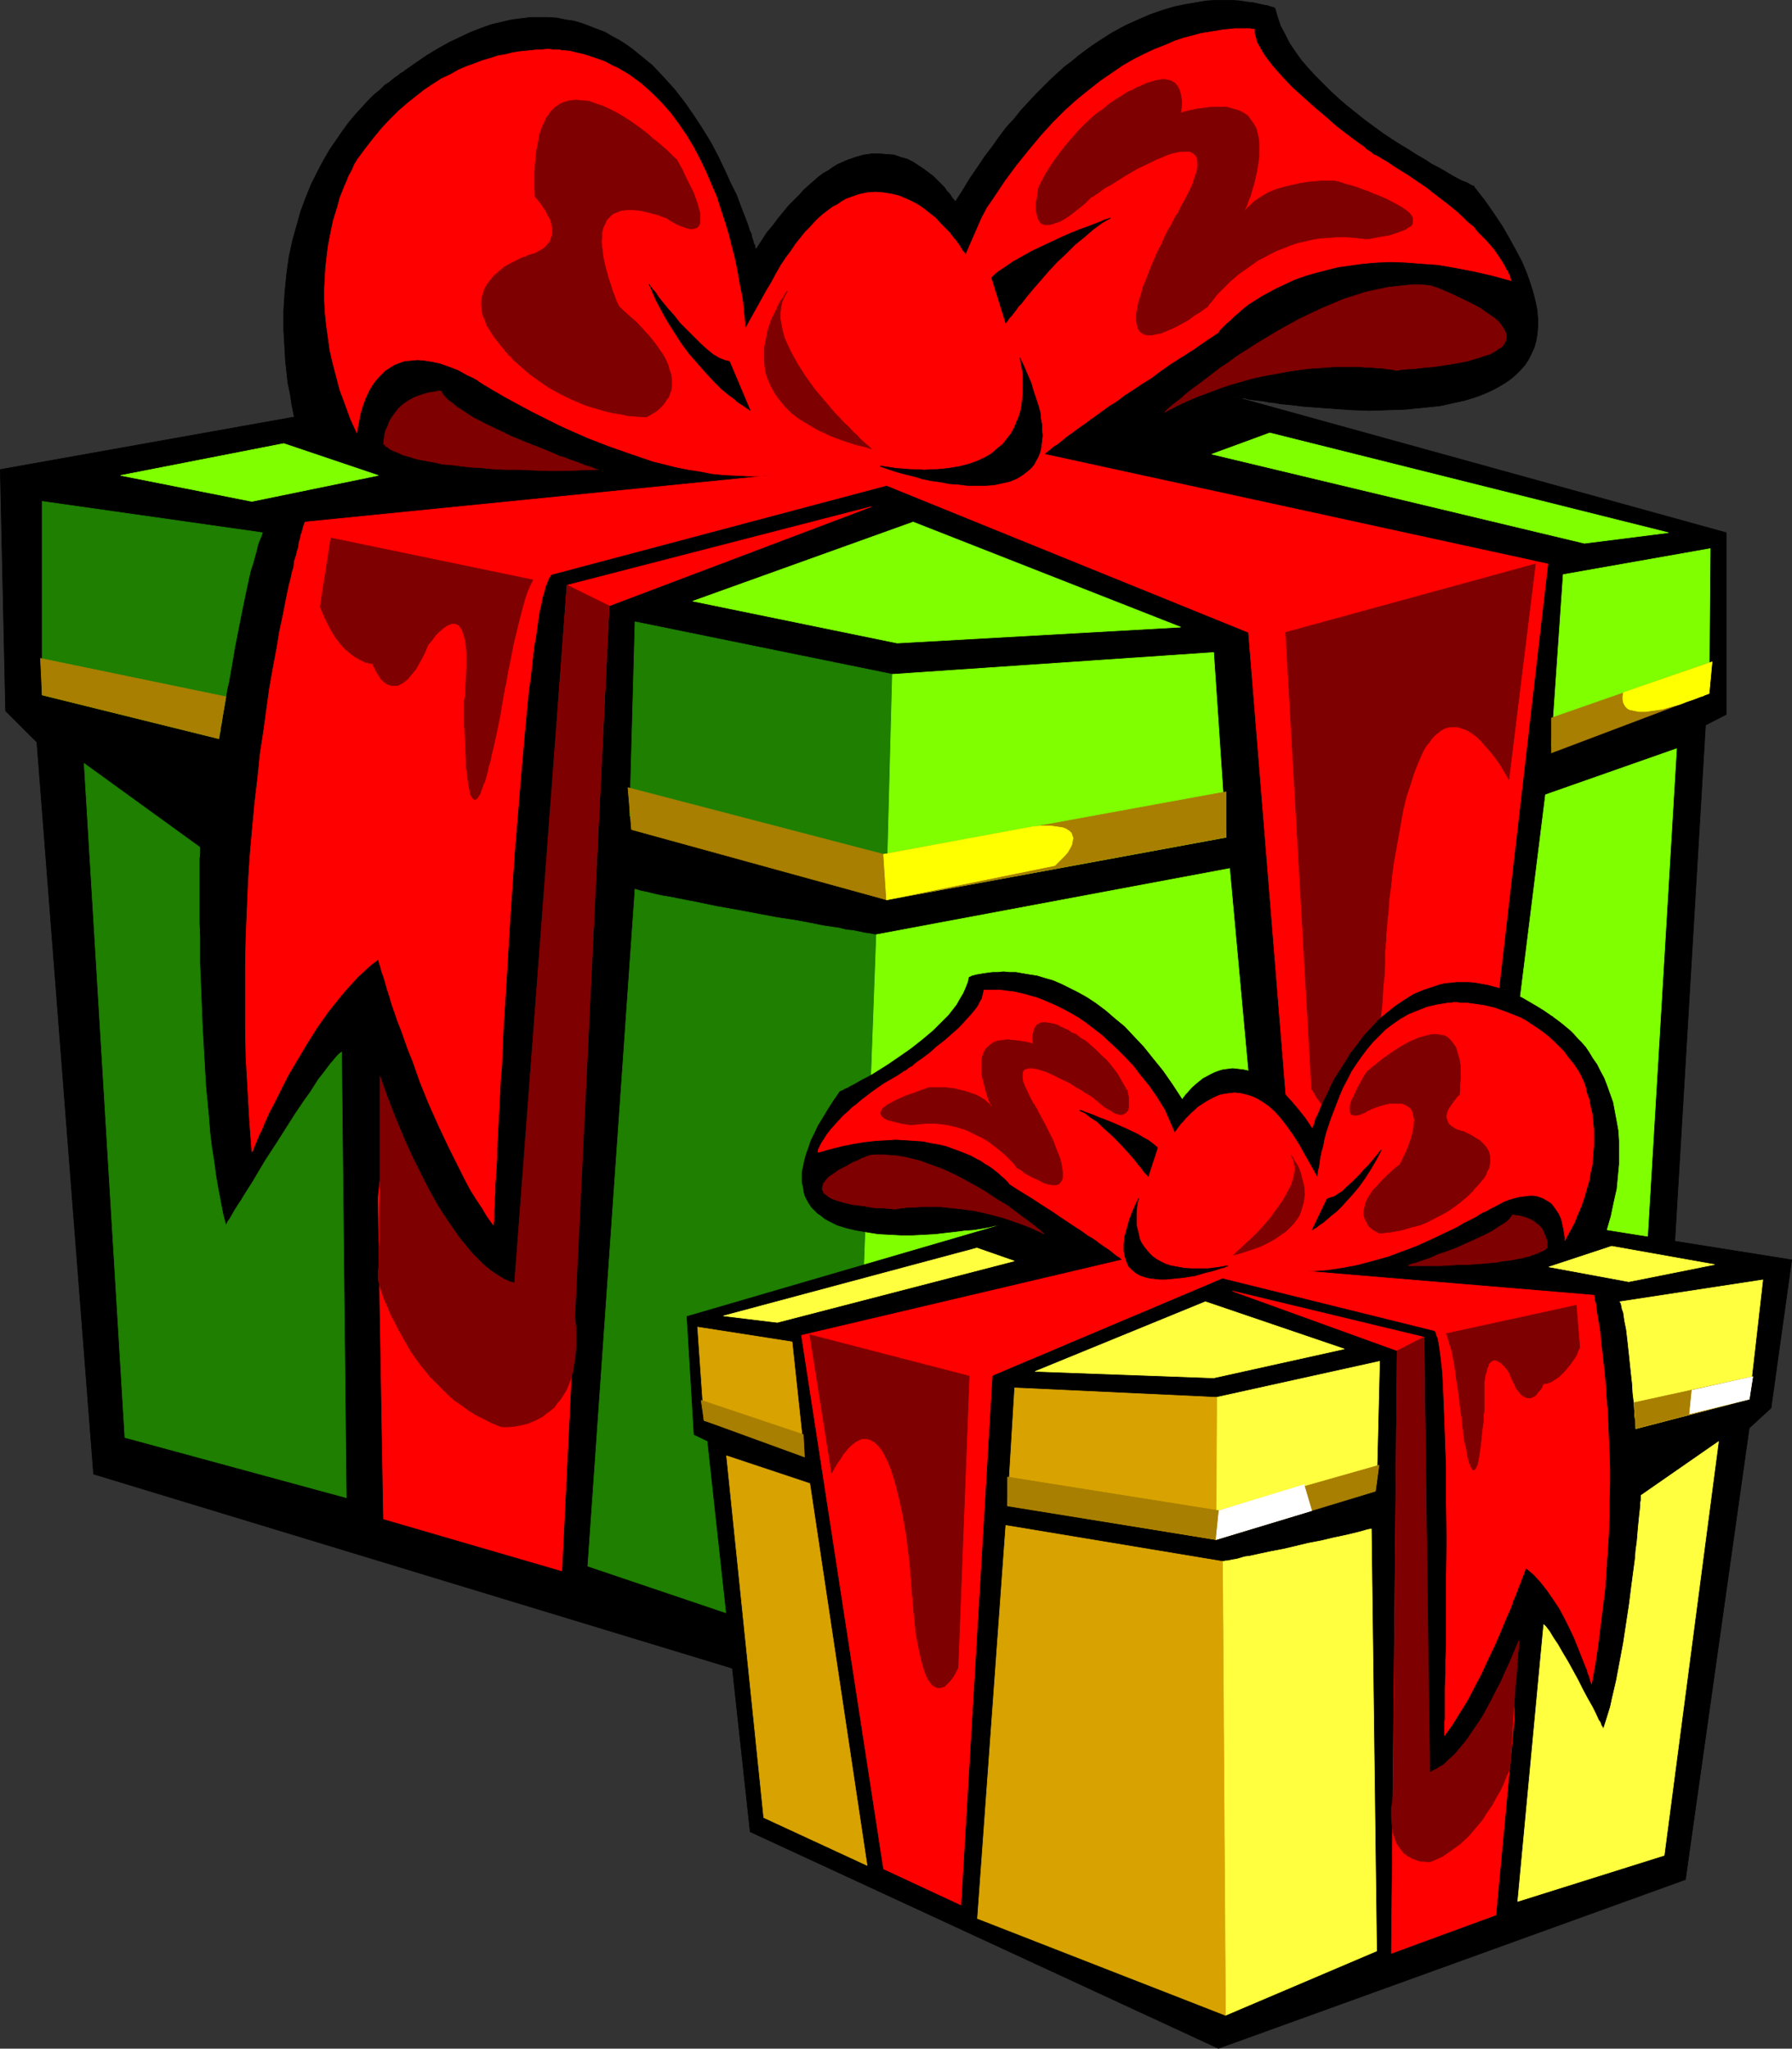 <?xml version="1.0" encoding="UTF-8" standalone="no"?>
<svg
   version="1.0"
   width="129.766mm"
   height="148.376mm"
   id="svg60"
   sodipodi:docname="Gifts 19.wmf"
   xmlns:inkscape="http://www.inkscape.org/namespaces/inkscape"
   xmlns:sodipodi="http://sodipodi.sourceforge.net/DTD/sodipodi-0.dtd"
   xmlns="http://www.w3.org/2000/svg"
   xmlns:svg="http://www.w3.org/2000/svg">
  <rect width="100%" height="100%" fill="#333333" stroke="none"/>
  <sodipodi:namedview
     id="namedview60"
     pagecolor="#ffffff"
     bordercolor="#000000"
     borderopacity="0.25"
     inkscape:showpageshadow="2"
     inkscape:pageopacity="0.0"
     inkscape:pagecheckerboard="0"
     inkscape:deskcolor="#d1d1d1"
     inkscape:document-units="mm" />
  <defs
     id="defs1">
    <pattern
       id="WMFhbasepattern"
       patternUnits="userSpaceOnUse"
       width="6"
       height="6"
       x="0"
       y="0" />
  </defs>
  <path
     style="fill:#000000;fill-opacity:1;fill-rule:evenodd;stroke:#000000;stroke-width:0.162px;stroke-linecap:round;stroke-linejoin:round;stroke-miterlimit:4;stroke-dasharray:none;stroke-opacity:1"
     d="m 206.929,68.261 v 0 l -0.162,-0.323 -0.162,-0.323 v -0.485 l -0.323,-0.485 -0.162,-0.808 -0.323,-0.808 -0.162,-0.969 -0.485,-0.969 -0.323,-1.131 -0.485,-1.293 -0.485,-1.293 -1.131,-2.908 -1.131,-3.07 -1.616,-3.231 -1.616,-3.554 -1.778,-3.716 -1.939,-3.716 -2.262,-3.716 -2.424,-3.716 -2.586,-3.716 -2.747,-3.554 -3.07,-3.393 -3.07,-3.231 -3.555,-2.908 -1.778,-1.454 -1.778,-1.293 -1.778,-1.131 -2.101,-1.131 -1.939,-1.131 -2.101,-0.808 -2.101,-0.808 -2.101,-0.808 -2.262,-0.646 -2.262,-0.323 -2.262,-0.485 -2.424,-0.162 h -2.424 -2.424 l -2.586,0.323 -2.586,0.323 -2.747,0.646 -2.747,0.646 -2.747,0.969 -2.909,1.131 -2.747,1.293 -3.07,1.454 -2.909,1.616 -3.232,1.939 -3.07,2.1 -3.232,2.262 v 0.162 l -0.485,0.162 -0.485,0.323 -0.808,0.646 -0.97,0.646 -1.131,0.969 -1.454,0.969 -1.293,1.293 -1.616,1.293 -1.616,1.616 -1.616,1.777 -1.778,1.939 -1.778,2.1 -1.778,2.423 -1.778,2.585 -1.778,2.585 -1.778,3.07 -1.616,3.07 -1.616,3.231 -1.454,3.554 -1.454,3.878 -1.131,4.039 -1.131,4.039 -0.97,4.524 -0.646,4.685 -0.485,4.847 -0.323,5.17 v 5.332 l 0.162,2.747 0.162,2.747 0.162,2.908 0.323,2.908 0.323,3.07 0.646,3.07 0.485,3.231 0.646,3.07 -80.477,14.379 1.454,66.08 8.565,8.563 15.514,200.341 209.918,63.818 221.069,-97.585 10.181,-171.259 5.656,-2.908 V 145.812 L 337.501,108.491 h 0.162 0.162 l 0.485,0.162 0.646,0.162 0.808,0.162 h 0.808 l 1.131,0.323 1.293,0.162 1.293,0.162 1.454,0.162 1.616,0.323 1.616,0.162 1.778,0.323 1.939,0.162 4.04,0.485 4.363,0.323 4.363,0.323 4.686,0.323 4.848,0.162 4.848,-0.162 4.848,-0.162 4.848,-0.485 4.686,-0.485 4.363,-0.969 2.262,-0.485 2.101,-0.646 1.939,-0.646 1.939,-0.808 1.778,-0.808 1.778,-0.969 1.616,-0.969 1.616,-1.131 1.293,-1.131 1.293,-1.293 1.131,-1.293 0.97,-1.454 0.808,-1.616 0.808,-1.777 0.485,-1.777 0.323,-1.777 0.162,-2.1 v -2.1 l -0.162,-2.262 -0.485,-2.423 -0.646,-2.585 -0.808,-2.585 -0.97,-2.747 -1.293,-3.07 -1.616,-3.07 -1.778,-3.231 -1.939,-3.393 -2.262,-3.393 -2.586,-3.716 -2.909,-3.716 v -0.162 l -0.485,-0.162 -0.646,-0.323 -0.808,-0.485 -1.293,-0.485 -1.293,-0.646 -1.454,-0.808 -1.616,-0.969 -1.939,-1.131 -1.939,-0.969 -1.939,-1.293 -2.262,-1.293 -2.262,-1.454 -2.424,-1.454 -2.262,-1.454 -2.424,-1.616 -4.848,-3.554 -4.848,-3.878 -2.262,-1.939 -2.262,-2.1 -2.101,-2.1 -2.101,-2.1 -1.939,-2.1 -1.939,-2.262 -1.616,-2.262 -1.616,-2.423 -1.131,-2.262 -1.293,-2.423 -0.808,-2.423 -0.646,-2.262 -0.162,-0.162 -0.323,-0.162 -0.646,-0.162 -0.97,-0.323 -0.97,-0.162 -1.454,-0.323 -1.454,-0.323 -1.616,-0.162 -1.939,-0.323 -2.101,-0.162 h -2.262 -2.424 l -2.586,0.162 -2.747,0.485 -2.909,0.485 -3.07,0.646 -3.232,0.969 -3.232,1.131 -3.394,1.454 -3.555,1.616 -3.555,1.939 -3.555,2.262 -1.939,1.293 -1.778,1.293 -1.939,1.454 -1.939,1.616 -1.939,1.454 -1.939,1.777 -1.939,1.777 -1.939,1.939 -1.939,1.939 -1.939,2.1 -2.101,2.262 -1.939,2.423 -2.101,2.262 -1.939,2.585 -1.939,2.747 -2.101,2.747 -1.939,2.908 -2.101,3.07 -1.939,3.231 -2.101,3.231 v -0.162 l -0.162,-0.323 -0.323,-0.323 -0.485,-0.646 -0.485,-0.808 -0.808,-0.808 -0.646,-0.969 -0.97,-0.969 -0.97,-0.969 -1.131,-1.131 -1.293,-0.969 -1.293,-0.969 -1.454,-0.969 -1.454,-0.969 -1.616,-0.808 -1.778,-0.485 -1.778,-0.646 -2.101,-0.162 -1.939,-0.162 h -2.101 l -2.262,0.323 -2.262,0.646 -2.262,0.808 -2.586,1.131 -1.293,0.808 -1.131,0.808 -1.454,0.808 -1.293,0.969 -1.293,1.131 -1.293,1.131 -1.454,1.293 -1.293,1.454 -1.454,1.454 -1.454,1.454 -1.454,1.777 -1.454,1.777 -1.454,1.939 -1.616,1.939 -1.454,2.262 z"
     id="path1" />
  <path
     style="fill:#ff0000;fill-opacity:1;fill-rule:evenodd;stroke:#ff0000;stroke-width:0.162px;stroke-linecap:round;stroke-linejoin:round;stroke-miterlimit:4;stroke-dasharray:none;stroke-opacity:1"
     d="m 153.762,13.814 h -0.162 l -0.323,-0.162 h -0.485 -0.485 -0.808 l -0.97,-0.162 h -1.131 l -1.293,0.162 h -1.293 l -1.454,0.162 -1.616,0.162 -1.616,0.162 -1.939,0.323 -1.939,0.485 -1.939,0.323 -1.939,0.646 -2.262,0.646 -2.101,0.808 -2.262,0.808 -2.262,0.969 -2.262,1.293 -2.424,1.131 -2.262,1.454 -2.424,1.616 -2.262,1.777 -2.424,1.939 -2.424,2.1 -2.262,2.262 -2.262,2.423 -2.262,2.747 -2.262,2.908 -2.262,3.07 v 0.162 l -0.162,0.162 -0.323,0.485 -0.323,0.646 -0.323,0.808 -0.485,0.969 -0.646,1.131 -0.485,1.293 -0.646,1.454 -0.646,1.616 -0.646,1.616 -0.485,1.939 -0.646,2.1 -0.646,2.1 -0.485,2.262 -0.485,2.423 -0.485,2.585 -0.323,2.747 -0.323,2.747 -0.162,2.908 -0.162,3.07 v 3.07 l 0.162,3.231 0.323,3.231 0.485,3.554 0.485,3.554 0.808,3.554 0.97,3.716 0.97,3.716 1.454,3.878 1.454,4.039 1.778,3.878 v -0.323 l 0.162,-0.485 v -0.646 l 0.162,-0.646 0.162,-0.808 0.162,-0.969 0.162,-0.969 0.646,-2.262 0.808,-2.262 1.131,-2.423 0.808,-1.293 0.646,-0.969 0.97,-1.131 0.97,-0.969 0.97,-0.969 1.293,-0.808 1.293,-0.808 1.293,-0.485 1.454,-0.485 1.778,-0.162 1.778,-0.162 1.778,0.162 2.101,0.323 2.262,0.485 2.262,0.808 2.586,0.969 2.586,1.454 1.454,0.646 1.454,0.808 0.323,0.323 0.323,0.162 0.97,0.646 1.131,0.646 1.293,0.808 1.454,0.808 1.616,0.969 1.778,0.969 1.778,0.969 2.101,1.131 2.101,1.131 2.262,1.131 2.262,1.131 2.586,1.293 2.424,1.131 5.494,2.423 5.818,2.262 5.979,2.1 6.141,2.1 3.232,0.808 3.232,0.808 3.232,0.646 3.232,0.485 3.232,0.646 3.232,0.323 3.394,0.162 3.232,0.162 h 3.232 l 3.232,-0.162 -127.664,12.764 v 0.162 l -0.162,0.162 v 0.162 l -0.162,0.485 -0.162,0.485 -0.162,0.646 -0.162,0.646 -0.323,0.808 -0.162,0.969 -0.323,0.969 -0.162,1.293 -0.323,1.131 -0.323,1.293 -0.485,1.454 -0.162,1.616 -0.485,1.616 -0.323,1.616 -0.485,1.777 -0.808,3.878 -0.808,4.201 -0.97,4.524 -0.808,4.847 -0.97,5.17 -0.97,5.493 -0.808,5.816 -0.808,5.978 -0.97,6.301 -0.646,6.463 -0.808,6.786 -0.646,6.947 -0.646,7.27 -0.485,7.432 -0.323,7.594 -0.323,7.755 -0.162,8.078 v 8.078 8.24 l 0.162,8.401 0.485,8.401 0.485,8.725 0.646,8.725 0.162,-0.162 0.162,-0.323 0.162,-0.485 0.323,-0.808 0.323,-0.808 0.485,-1.131 0.485,-1.131 0.646,-1.293 0.646,-1.616 0.646,-1.454 0.808,-1.777 0.97,-1.777 0.97,-1.939 0.97,-1.939 2.101,-4.201 2.586,-4.362 2.586,-4.362 2.747,-4.362 3.07,-4.362 3.232,-4.039 1.616,-1.939 1.778,-1.939 1.616,-1.777 1.778,-1.616 1.778,-1.616 1.939,-1.454 v 0 l 0.162,0.485 0.162,0.646 0.323,0.969 0.323,1.293 0.485,1.293 0.485,1.616 0.485,1.777 0.646,1.939 0.646,2.262 0.808,2.262 0.808,2.423 0.97,2.423 0.97,2.747 0.97,2.747 1.131,2.747 2.101,5.978 2.424,5.978 2.747,6.139 2.747,5.816 2.909,5.816 1.454,2.908 1.454,2.747 1.616,2.585 1.616,2.423 1.454,2.423 1.616,2.262 v -0.485 l 0.162,-0.646 v -0.808 -0.969 -1.293 l 0.162,-1.454 v -1.616 l 0.162,-1.939 v -1.939 l 0.162,-2.262 0.162,-2.262 0.162,-2.585 v -2.585 l 0.162,-2.747 0.162,-3.07 0.162,-3.07 0.162,-3.07 0.162,-3.393 0.162,-3.393 0.323,-3.393 0.162,-3.716 0.323,-7.432 0.485,-7.594 0.485,-7.917 0.485,-8.078 0.485,-8.078 1.131,-16.318 0.646,-7.917 0.646,-7.917 0.646,-7.594 0.646,-7.432 0.323,-3.554 0.323,-3.393 0.323,-3.393 0.323,-3.231 0.485,-3.231 0.323,-2.908 0.323,-3.07 0.323,-2.747 0.485,-2.585 0.323,-2.423 0.323,-2.262 0.323,-2.1 0.485,-2.1 0.323,-1.777 0.485,-1.454 0.323,-1.454 0.485,-1.131 0.323,-0.969 0.485,-0.808 0.323,-0.485 91.789,-24.396 99.061,40.23 18.907,234.108 35.875,-17.126 27.149,-235.723 -137.845,-30.051 0.162,-0.162 0.162,-0.162 0.162,-0.162 0.323,-0.162 0.323,-0.323 0.485,-0.323 0.485,-0.485 0.646,-0.485 0.808,-0.485 0.808,-0.646 0.808,-0.646 0.97,-0.808 1.131,-0.808 1.131,-0.808 1.293,-0.969 1.454,-0.969 1.454,-1.131 1.616,-1.131 1.778,-1.293 1.778,-1.293 2.101,-1.293 2.101,-1.616 2.262,-1.454 2.424,-1.616 2.586,-1.616 2.586,-1.939 2.747,-1.939 3.07,-1.939 3.07,-1.939 3.232,-2.262 3.394,-2.262 h 0.162 l 0.162,-0.323 0.323,-0.485 0.485,-0.485 0.646,-0.646 0.808,-0.808 0.97,-0.808 0.97,-0.969 1.293,-1.131 1.293,-1.131 1.454,-1.131 1.778,-1.131 1.778,-1.131 2.101,-1.131 2.101,-1.131 2.424,-1.131 2.424,-1.131 2.747,-0.969 2.747,-0.808 3.07,-0.808 3.232,-0.808 3.394,-0.485 3.555,-0.485 3.717,-0.323 3.878,-0.162 4.202,0.162 4.202,0.323 4.525,0.323 4.686,0.808 5.01,0.969 5.01,1.131 5.333,1.454 v 0 l -0.162,-0.162 V 76.501 l -0.162,-0.323 v -0.323 l -0.162,-0.485 -0.323,-0.485 -0.162,-0.646 -0.485,-0.485 -0.323,-0.808 -0.485,-0.808 -0.485,-0.808 -0.646,-0.969 -0.646,-0.969 -0.808,-1.131 -0.97,-1.131 -0.97,-1.131 -1.131,-1.131 -1.293,-1.293 -1.131,-1.454 -1.616,-1.293 -1.454,-1.454 -1.778,-1.616 -1.778,-1.454 -2.101,-1.616 -2.101,-1.616 -2.262,-1.777 -2.424,-1.616 -2.586,-1.777 -2.909,-1.777 -2.909,-1.939 -3.07,-1.777 h -0.162 l -0.323,-0.162 -0.323,-0.323 -0.646,-0.485 -0.808,-0.485 -0.808,-0.808 -0.97,-0.646 -1.131,-0.808 -1.293,-0.969 -1.293,-0.969 -2.747,-2.1 -2.909,-2.585 -3.07,-2.585 -3.07,-2.747 -3.07,-2.747 -2.747,-2.908 -2.586,-2.908 -0.97,-1.293 -1.131,-1.454 -0.808,-1.293 -0.808,-1.454 -0.646,-1.131 -0.323,-1.293 -0.323,-1.131 V 7.997 h -0.162 -0.485 l -0.485,-0.162 h -0.646 -1.131 -1.131 -1.293 l -1.616,0.162 -1.616,0.162 -1.939,0.323 -1.939,0.323 -2.101,0.323 -2.424,0.646 -2.424,0.646 -2.424,0.808 -2.586,1.131 -2.909,1.131 -2.747,1.293 -2.909,1.454 -3.07,1.777 -3.07,2.1 -3.07,2.1 -3.07,2.423 -3.394,2.747 -3.232,2.908 -3.232,3.231 -3.232,3.554 -3.232,3.878 -3.394,4.201 -3.232,4.362 -3.232,4.847 -1.778,2.585 -1.454,2.747 -4.363,10.017 h -0.162 l -0.162,-0.485 -0.485,-0.485 -0.485,-0.808 -0.485,-0.808 -0.808,-1.131 -0.97,-1.131 -0.97,-1.293 -1.131,-1.131 -1.293,-1.293 -1.293,-1.454 -1.454,-1.131 -1.616,-1.293 -1.616,-1.131 -1.778,-0.969 -1.778,-0.808 -1.939,-0.808 -2.101,-0.485 -2.101,-0.323 -2.101,-0.162 -2.262,0.162 -2.262,0.485 -2.262,0.808 -1.293,0.485 -1.131,0.646 -1.131,0.808 -1.293,0.646 -1.293,0.969 -1.293,0.969 -1.293,1.131 -1.131,1.131 -1.293,1.454 -1.293,1.293 -1.293,1.616 -1.293,1.616 -1.293,1.939 -1.454,1.939 -1.293,1.939 -1.293,2.262 -1.293,2.423 -1.454,2.423 -5.656,10.179 v -0.162 l -0.162,-0.323 v -0.323 -0.485 -0.485 l -0.162,-1.293 -0.162,-1.616 -0.162,-1.939 -0.323,-2.1 -0.485,-2.423 -0.485,-2.585 -0.485,-2.747 -0.646,-3.07 -0.808,-3.07 -0.808,-3.231 -0.97,-3.231 -1.131,-3.393 -1.131,-3.554 -1.454,-3.393 -1.454,-3.393 -1.616,-3.393 -1.778,-3.393 -1.939,-3.231 -2.101,-3.07 -2.262,-3.07 -2.586,-2.908 -2.586,-2.585 -2.909,-2.585 -3.07,-2.262 -3.232,-1.939 -1.778,-0.808 -1.778,-0.969 -1.778,-0.646 -1.939,-0.646 -1.939,-0.646 -2.101,-0.485 -1.939,-0.485 z"
     id="path2" />
  <path
     style="fill:#ff0000;fill-opacity:1;fill-rule:evenodd;stroke:#ff0000;stroke-width:0.162px;stroke-linecap:round;stroke-linejoin:round;stroke-miterlimit:4;stroke-dasharray:none;stroke-opacity:1"
     d="m 103.505,329.512 1.454,86.276 48.803,14.218 12.928,-264.159 71.75,-27.143 -83.224,21.488 -14.382,196.625 -0.162,0.162 -0.323,0.162 -0.646,0.485 -0.646,0.646 -0.97,0.646 -1.131,0.808 -1.293,0.646 -1.293,0.969 -1.454,0.808 -1.454,0.808 -1.778,0.808 -1.616,0.485 -1.778,0.646 -1.778,0.323 -1.778,0.323 -1.778,0.162 -1.616,-0.162 -1.778,-0.485 -1.616,-0.646 -1.616,-0.969 -0.646,-0.485 -0.808,-0.808 -0.646,-0.646 -0.646,-0.808 -0.646,-0.969 -0.646,-1.131 -0.485,-1.131 -0.485,-1.293 -0.485,-1.293 -0.485,-1.454 -0.323,-1.616 -0.485,-1.616 -0.323,-1.939 -0.162,-1.777 -0.162,-2.1 -0.162,-2.262 -0.162,-2.262 v -5.009 l 0.162,-2.908 0.162,-2.747 0.162,-3.07 0.323,-3.231 0.485,-3.393 -0.162,-0.162 v -0.162 l -0.485,-0.969 -0.485,-0.808 -0.162,-0.323 h -0.323 -0.485 l -0.323,0.485 -0.162,0.323 -0.162,0.485 -0.162,0.485 -0.162,0.646 -0.323,0.808 -0.162,0.808 v 1.131 l -0.323,1.131 -0.162,1.293 -0.162,1.454 -0.162,1.616 z"
     id="path3" />
  <path
     style="fill:#7f0000;fill-opacity:1;fill-rule:evenodd;stroke:#7f0000;stroke-width:0.162px;stroke-linecap:round;stroke-linejoin:round;stroke-miterlimit:4;stroke-dasharray:none;stroke-opacity:1"
     d="m 120.634,107.037 h -0.646 l -0.646,0.162 -0.97,0.162 -1.131,0.162 -1.131,0.323 -1.454,0.485 -1.293,0.485 -1.454,0.808 -1.454,0.969 -1.293,1.131 -1.131,1.454 -1.131,1.616 -0.485,0.969 -0.323,0.969 -0.485,0.969 -0.323,1.131 -0.162,1.293 -0.162,1.293 v 0.162 l 0.323,0.162 0.323,0.485 0.485,0.162 0.323,0.323 0.485,0.323 0.646,0.323 0.808,0.323 0.808,0.323 0.97,0.485 1.131,0.323 1.131,0.323 1.454,0.485 1.616,0.323 1.778,0.323 1.778,0.323 2.101,0.485 2.262,0.162 2.586,0.323 2.586,0.323 3.07,0.162 3.07,0.323 3.394,0.162 h 3.555 l 3.878,0.162 4.202,0.162 h 4.363 l 4.686,-0.162 5.01,-0.162 h -0.162 -0.323 l -0.485,-0.162 -0.646,-0.323 -0.97,-0.323 -1.131,-0.323 -1.131,-0.485 -1.293,-0.485 -1.454,-0.485 -1.616,-0.646 -1.616,-0.485 -1.778,-0.808 -3.555,-1.454 -3.717,-1.454 -3.878,-1.616 -3.717,-1.777 -3.717,-1.777 -3.394,-1.777 -1.454,-0.969 -1.454,-0.969 -1.293,-0.808 -1.131,-0.969 -1.131,-0.808 -0.808,-0.808 -0.808,-0.969 z"
     id="path4" />
  <path
     style="fill:#7f0000;fill-opacity:1;fill-rule:evenodd;stroke:#7f0000;stroke-width:0.162px;stroke-linecap:round;stroke-linejoin:round;stroke-miterlimit:4;stroke-dasharray:none;stroke-opacity:1"
     d="m 137.925,95.566 h 0.162 v 0.162 l 0.162,0.323 0.323,0.323 0.323,0.323 0.323,0.485 0.646,0.485 0.485,0.646 0.646,0.646 0.808,0.646 1.616,1.454 1.939,1.616 2.262,1.616 2.586,1.777 2.909,1.616 3.232,1.616 1.616,0.646 1.778,0.808 1.939,0.646 1.778,0.485 2.101,0.646 2.101,0.485 2.101,0.323 2.262,0.485 2.262,0.162 2.424,0.162 v 0 h 0.162 l 0.323,-0.162 0.323,-0.162 0.808,-0.485 1.131,-0.646 0.97,-0.808 1.131,-1.131 0.97,-1.454 0.485,-0.646 0.323,-0.969 0.323,-0.808 0.162,-0.969 v -1.131 -1.131 l -0.162,-1.131 -0.485,-1.293 -0.323,-1.293 -0.646,-1.454 -0.808,-1.454 -1.131,-1.616 -1.131,-1.616 -1.454,-1.777 -1.616,-1.777 -1.939,-2.1 -2.262,-1.939 -2.262,-2.1 -0.162,-0.162 -0.162,-0.323 -0.162,-0.323 -0.323,-0.646 -0.323,-0.808 -0.323,-0.969 -0.485,-1.131 -0.323,-1.131 -0.808,-2.423 -0.808,-2.908 -0.646,-2.908 -0.323,-2.747 -0.162,-1.454 0.162,-1.293 v -1.293 l 0.323,-1.293 0.485,-0.969 0.485,-1.131 0.808,-0.808 0.808,-0.808 1.131,-0.485 1.293,-0.485 1.454,-0.162 h 1.778 l 1.778,0.162 2.262,0.485 1.131,0.323 1.293,0.323 1.293,0.485 1.454,0.485 v 0 h 0.162 l 0.162,0.323 0.323,0.162 0.808,0.485 1.131,0.646 1.131,0.485 1.293,0.485 1.131,0.323 h 1.131 l 0.485,-0.162 0.485,-0.162 0.323,-0.323 0.323,-0.485 0.162,-0.485 v -0.808 -0.646 -1.131 l -0.323,-1.131 -0.323,-1.293 -0.485,-1.454 -0.646,-1.777 -0.97,-1.939 -0.97,-1.939 -1.131,-2.423 -1.454,-2.585 v -0.162 l -0.485,-0.323 -0.485,-0.485 -0.808,-0.808 -0.808,-0.808 -1.131,-0.969 -1.293,-1.131 -1.454,-1.131 -1.454,-1.293 -1.616,-1.293 -3.394,-2.423 -1.778,-1.131 -1.939,-1.131 -1.939,-0.969 -1.778,-0.808 -1.939,-0.646 -1.778,-0.646 -1.939,-0.162 -1.616,-0.162 -1.778,0.162 -1.616,0.485 -0.808,0.323 -0.646,0.485 -0.808,0.485 -0.646,0.646 -0.646,0.646 -0.485,0.808 -0.646,0.808 -0.485,1.131 -0.485,0.969 -0.485,1.293 -0.485,1.293 -0.162,1.293 -0.323,1.616 -0.323,1.616 -0.162,1.777 -0.162,1.777 -0.162,2.1 v 4.524 l 0.162,2.262 0.162,0.162 0.323,0.323 0.485,0.646 0.646,0.808 0.646,0.969 0.646,0.969 0.646,1.293 0.646,1.131 0.323,1.293 0.162,1.293 v 1.454 l -0.485,1.293 -0.162,0.646 -0.485,0.485 -0.485,0.646 -0.646,0.646 -0.808,0.485 -0.808,0.485 -0.97,0.485 -1.131,0.323 h -0.162 l -0.162,0.162 h -0.323 l -0.485,0.323 -0.485,0.162 -0.646,0.162 -1.293,0.646 -1.616,0.808 -1.778,0.969 -1.616,1.293 -1.616,1.454 -1.293,1.616 -0.646,0.969 -0.485,0.969 -0.323,0.969 -0.323,1.131 -0.162,1.131 V 83.61 l 0.162,1.293 0.162,1.293 0.646,1.454 0.485,1.454 0.97,1.454 0.97,1.616 1.293,1.616 z"
     id="path5" />
  <path
     style="fill:#7f0000;fill-opacity:1;fill-rule:evenodd;stroke:#7f0000;stroke-width:0.162px;stroke-linecap:round;stroke-linejoin:round;stroke-miterlimit:4;stroke-dasharray:none;stroke-opacity:1"
     d="m 318.756,112.853 0.162,-0.162 0.323,-0.323 0.646,-0.646 0.808,-0.646 0.97,-0.808 1.293,-0.969 1.454,-1.293 1.616,-1.293 1.778,-1.293 1.939,-1.454 2.101,-1.616 2.101,-1.616 2.424,-1.616 2.424,-1.777 2.586,-1.616 2.747,-1.777 5.656,-3.393 5.818,-3.231 3.07,-1.454 3.07,-1.454 3.07,-1.293 3.07,-1.293 3.07,-0.969 3.07,-0.969 3.07,-0.646 3.07,-0.646 3.07,-0.323 3.07,-0.323 h 2.909 l 2.747,0.323 0.162,0.162 0.485,0.162 0.646,0.162 0.808,0.323 1.131,0.485 1.131,0.485 1.454,0.646 1.293,0.646 3.07,1.454 3.07,1.616 1.293,0.969 1.454,0.969 1.131,0.808 1.131,0.969 0.808,1.131 0.646,0.969 0.485,0.969 0.162,0.969 -0.162,0.969 -0.485,0.969 -0.323,0.485 -0.485,0.485 -0.646,0.323 -0.646,0.485 -0.808,0.485 -0.808,0.485 -0.97,0.323 -1.131,0.323 -1.293,0.485 -1.293,0.323 -1.454,0.485 -1.616,0.323 -1.778,0.323 -1.939,0.323 -2.101,0.323 -2.101,0.323 -2.262,0.162 -2.586,0.323 -2.586,0.162 -2.909,0.323 v 0 l -0.323,-0.162 h -0.485 l -0.485,-0.162 h -0.808 l -0.808,-0.162 -1.131,-0.162 h -1.131 l -1.293,-0.162 h -1.454 l -1.616,-0.162 h -1.778 -3.717 -1.939 l -2.101,0.162 -2.262,0.162 -2.424,0.162 -2.424,0.323 -2.424,0.323 -2.586,0.485 -2.747,0.485 -2.586,0.485 -2.909,0.646 -2.747,0.808 -2.909,0.808 -2.909,0.969 -2.909,1.131 -3.07,1.131 -3.07,1.293 -3.07,1.454 z"
     id="path6" />
  <path
     style="fill:#7f0000;fill-opacity:1;fill-rule:evenodd;stroke:#7f0000;stroke-width:0.162px;stroke-linecap:round;stroke-linejoin:round;stroke-miterlimit:4;stroke-dasharray:none;stroke-opacity:1"
     d="m 311.645,23.831 h -0.162 v 0 l -0.323,0.162 -0.323,0.162 -0.323,0.162 -0.485,0.323 -1.293,0.485 -1.454,0.969 -1.616,0.969 -1.939,1.293 -1.939,1.616 -2.262,1.616 -2.101,1.939 -2.262,2.262 -2.262,2.585 -2.262,2.747 -2.262,3.07 -2.101,3.231 -1.939,3.716 v 0 0.162 l -0.162,0.323 v 0.323 l -0.162,0.969 -0.162,1.293 -0.323,1.293 v 1.454 l 0.162,1.293 0.323,1.293 0.162,0.485 0.323,0.485 0.323,0.485 0.485,0.323 0.485,0.162 h 0.646 0.808 l 0.808,-0.162 0.808,-0.323 1.131,-0.323 1.131,-0.646 1.293,-0.808 1.293,-0.969 1.616,-1.293 1.616,-1.293 1.778,-1.777 h 0.162 l 0.323,-0.162 0.646,-0.485 0.808,-0.485 0.808,-0.646 1.131,-0.808 1.293,-0.646 1.293,-0.808 3.07,-1.939 3.07,-1.777 3.394,-1.616 1.616,-0.808 1.616,-0.646 1.454,-0.646 1.454,-0.485 1.454,-0.323 1.293,-0.162 h 1.131 0.97 l 0.808,0.485 0.646,0.485 0.485,0.808 0.162,1.131 v 0.646 0.646 l -0.162,0.808 -0.162,0.808 -0.323,0.808 -0.323,0.969 -0.323,1.131 -0.485,1.131 -0.646,1.293 -0.646,1.293 -0.808,1.454 -0.808,1.454 v 0.162 0 l -0.323,0.485 -0.323,0.808 -0.646,0.808 -0.646,1.293 -0.646,1.293 -0.97,1.616 -0.808,1.616 -0.808,1.939 -0.97,1.777 -1.778,4.039 -1.616,4.201 -0.808,1.939 -0.485,1.939 -0.646,1.939 -0.323,1.777 -0.323,1.616 v 1.454 l 0.162,1.293 0.323,1.131 0.485,0.808 0.485,0.323 0.323,0.323 0.485,0.162 0.646,0.162 h 0.646 0.808 l 0.646,-0.162 0.808,-0.162 0.97,-0.162 1.131,-0.485 1.131,-0.485 1.131,-0.485 1.293,-0.646 1.454,-0.808 1.454,-0.808 1.454,-1.131 1.616,-0.969 1.778,-1.293 h 0.162 l 0.162,-0.162 0.162,-0.323 0.323,-0.485 0.485,-0.485 0.485,-0.646 0.485,-0.646 0.646,-0.808 1.616,-1.616 1.939,-1.939 2.262,-1.939 2.747,-1.939 2.747,-1.939 1.616,-0.808 1.778,-0.969 1.616,-0.808 1.778,-0.646 1.939,-0.808 1.939,-0.646 2.101,-0.485 2.101,-0.485 2.101,-0.323 2.262,-0.162 2.262,-0.162 h 2.424 l 2.424,0.162 2.586,0.323 h 0.162 0.162 0.485 0.646 l 0.646,-0.162 0.808,-0.162 1.778,-0.323 2.101,-0.323 1.939,-0.646 1.778,-0.646 0.808,-0.323 0.646,-0.485 0.646,-0.323 0.485,-0.485 0.162,-0.646 v -0.485 -0.646 l -0.323,-0.646 -0.646,-0.808 -0.808,-0.646 -1.131,-0.808 -1.454,-0.808 -1.778,-0.969 -0.97,-0.485 -1.131,-0.485 -1.131,-0.485 -1.293,-0.485 -1.454,-0.646 -1.454,-0.485 -1.616,-0.646 -1.616,-0.485 -1.778,-0.485 -1.939,-0.646 h -0.485 l -0.323,-0.162 h -3.717 l -1.616,0.162 -1.939,0.162 -2.101,0.323 -2.101,0.485 -2.101,0.485 -2.262,0.646 -2.101,0.808 -1.939,1.131 -1.939,1.293 -1.616,1.454 -0.808,0.808 -0.646,0.969 v -0.162 l 0.162,-0.323 0.162,-0.485 0.323,-0.646 0.323,-0.808 0.323,-0.969 0.485,-1.131 0.323,-1.131 0.808,-2.747 0.646,-2.908 0.485,-3.07 0.162,-1.454 v -1.616 -1.454 l -0.162,-1.454 -0.323,-1.454 -0.323,-1.293 -0.646,-1.131 -0.808,-1.131 -0.808,-1.131 -1.131,-0.808 -1.293,-0.646 -1.616,-0.485 -1.778,-0.485 h -1.939 -2.262 l -1.293,0.162 -1.131,0.162 -1.454,0.162 -1.454,0.323 -1.454,0.323 -1.616,0.485 v -0.162 l 0.162,-0.485 v -0.646 l 0.162,-0.808 v -0.969 l -0.162,-1.131 -0.162,-0.969 -0.323,-1.131 -0.485,-0.969 -0.646,-0.808 -0.97,-0.646 -0.485,-0.162 -0.646,-0.162 -0.808,-0.162 h -0.646 l -0.97,0.162 -0.808,0.162 -1.131,0.323 -1.131,0.323 -1.131,0.485 z"
     id="path7" />
  <path
     style="fill:#7f0000;fill-opacity:1;fill-rule:evenodd;stroke:#7f0000;stroke-width:0.162px;stroke-linecap:round;stroke-linejoin:round;stroke-miterlimit:4;stroke-dasharray:none;stroke-opacity:1"
     d="m 215.493,79.732 h -0.162 l -0.162,0.323 -0.323,0.485 -0.323,0.646 -0.485,0.646 -0.646,0.969 -0.485,0.969 -0.485,1.131 -0.646,1.293 -0.646,1.293 -0.97,2.908 -0.323,1.616 -0.323,1.616 -0.323,1.616 v 1.777 1.777 l 0.162,1.777 0.323,1.777 0.646,1.777 0.808,1.777 0.97,1.777 1.293,1.777 1.454,1.777 1.778,1.777 2.101,1.616 2.424,1.454 1.293,0.808 1.454,0.808 1.454,0.646 1.616,0.808 1.616,0.646 1.778,0.646 1.939,0.646 1.939,0.646 2.101,0.485 2.101,0.646 -0.162,-0.162 -0.162,-0.162 -0.485,-0.485 -0.646,-0.485 -0.646,-0.646 -0.97,-0.808 -0.808,-0.969 -1.131,-0.969 -1.131,-1.293 -1.293,-1.131 -1.293,-1.454 -1.293,-1.293 -2.586,-3.07 -2.747,-3.231 -2.586,-3.554 -2.262,-3.554 -0.97,-1.777 -0.97,-1.777 -0.808,-1.777 -0.808,-1.777 -0.485,-1.777 -0.323,-1.616 -0.323,-1.777 v -1.616 l 0.162,-1.616 0.323,-1.454 0.646,-1.454 z"
     id="path8" />
  <path
     style="fill:#7f0000;fill-opacity:1;fill-rule:evenodd;stroke:#7f0000;stroke-width:0.162px;stroke-linecap:round;stroke-linejoin:round;stroke-miterlimit:4;stroke-dasharray:none;stroke-opacity:1"
     d="m 351.884,173.117 7.11,124.89 v 0.162 l 0.162,0.162 0.323,0.485 0.323,0.485 0.323,0.646 0.485,0.808 1.131,1.454 1.293,1.616 0.808,0.646 0.808,0.646 0.808,0.485 0.808,0.485 0.808,0.162 h 0.808 l 0.97,-0.162 0.808,-0.485 0.97,-0.646 0.808,-0.969 0.808,-1.293 0.97,-1.616 0.323,-0.808 0.485,-1.131 0.323,-1.131 0.485,-1.293 0.323,-1.293 0.323,-1.454 0.323,-1.616 0.323,-1.616 0.485,-1.777 0.162,-1.939 0.323,-1.939 0.323,-2.262 0.323,-2.262 0.162,-2.423 0.323,-2.585 0.162,-2.585 0.162,-2.908 0.323,-2.908 0.162,-3.231 v -3.231 -0.646 l 0.162,-0.485 v -0.485 -0.808 l 0.162,-0.808 v -0.969 -0.969 l 0.162,-0.969 0.162,-2.585 0.323,-2.747 0.162,-3.07 0.485,-3.231 0.323,-3.393 0.485,-3.554 0.646,-3.554 1.293,-7.27 0.646,-3.554 0.808,-3.393 1.131,-3.393 0.97,-3.07 1.131,-2.908 1.131,-2.585 0.646,-1.293 0.646,-0.969 0.808,-0.969 0.646,-0.969 0.808,-0.808 0.808,-0.646 0.808,-0.646 0.808,-0.485 0.97,-0.323 0.808,-0.162 h 0.97 0.97 l 0.97,0.323 0.97,0.323 1.131,0.485 1.131,0.808 1.131,0.808 1.131,1.131 1.131,1.293 1.293,1.454 1.293,1.616 1.293,1.777 1.293,2.1 1.293,2.262 7.272,-58.971 z"
     id="path9" />
  <path
     style="fill:#7f0000;fill-opacity:1;fill-rule:evenodd;stroke:#7f0000;stroke-width:0.162px;stroke-linecap:round;stroke-linejoin:round;stroke-miterlimit:4;stroke-dasharray:none;stroke-opacity:1"
     d="m 166.69,165.846 -11.474,-5.655 -14.382,190.97 h -0.323 l -0.162,-0.162 h -0.323 l -0.485,-0.162 -0.485,-0.162 -0.646,-0.323 -0.646,-0.323 -0.808,-0.485 -0.808,-0.485 -0.97,-0.646 -0.97,-0.646 -0.97,-0.808 -1.131,-0.969 -1.131,-1.131 -1.293,-1.293 -1.293,-1.454 -1.293,-1.616 -1.454,-1.777 -1.454,-2.1 -1.454,-2.1 -1.616,-2.423 -1.616,-2.585 -1.616,-2.908 -1.616,-3.07 -1.616,-3.231 -1.778,-3.554 -1.778,-3.878 -1.778,-4.201 -1.778,-4.362 -1.778,-4.685 -1.778,-5.009 v 7.432 1.777 15.026 9.694 l -0.162,4.685 v 4.362 1.939 l -0.162,2.1 v 1.777 1.616 1.616 l -0.162,1.293 v 1.293 0.969 0 0.323 l 0.162,0.323 0.162,0.646 0.162,0.646 0.323,0.969 0.323,0.969 0.323,0.969 0.485,1.293 0.646,1.293 0.485,1.293 0.646,1.454 0.808,1.454 0.808,1.616 1.778,3.231 1.939,3.393 2.424,3.393 1.454,1.777 1.293,1.616 1.616,1.616 1.616,1.616 1.616,1.616 1.778,1.616 1.939,1.293 1.939,1.454 2.101,1.293 2.262,1.131 2.262,1.131 2.424,0.969 h 2.101 l 1.454,-0.162 1.778,-0.323 1.939,-0.485 1.939,-0.808 2.101,-1.131 0.97,-0.808 1.131,-0.808 0.97,-0.808 0.808,-1.131 0.97,-1.131 0.808,-1.293 0.808,-1.293 0.646,-1.616 0.646,-1.777 0.485,-1.777 0.323,-2.1 0.323,-2.1 0.162,-2.423 v -2.585 -2.585 l -0.323,-3.07 z"
     id="path10" />
  <path
     style="fill:#7f0000;fill-opacity:1;fill-rule:evenodd;stroke:#7f0000;stroke-width:0.162px;stroke-linecap:round;stroke-linejoin:round;stroke-miterlimit:4;stroke-dasharray:none;stroke-opacity:1"
     d="m 87.668,165.846 v 0.323 l 0.162,0.323 0.323,0.808 0.323,0.808 0.485,1.131 0.646,1.293 0.646,1.293 0.808,1.454 0.97,1.454 0.97,1.293 1.293,1.454 1.293,1.131 1.454,1.131 1.454,0.808 1.616,0.808 1.939,0.323 v 0.162 0 l 0.162,0.485 0.485,0.808 0.323,0.808 0.646,0.969 0.646,0.969 0.808,0.808 0.97,0.646 0.97,0.323 h 0.646 0.485 0.646 l 0.646,-0.323 0.646,-0.323 0.646,-0.485 0.808,-0.646 0.646,-0.808 0.808,-0.969 0.808,-0.969 0.808,-1.454 0.808,-1.454 0.808,-1.616 0.808,-1.939 0.162,-0.162 v -0.162 l 0.162,-0.162 0.323,-0.323 0.646,-0.808 0.808,-1.131 0.97,-0.969 1.131,-0.969 1.131,-0.808 0.485,-0.162 0.646,-0.323 h 0.485 0.485 l 0.485,0.162 0.646,0.323 0.323,0.485 0.485,0.646 0.323,0.969 0.323,0.969 0.323,1.293 0.162,1.454 0.162,1.777 v 2.1 2.262 l -0.162,2.585 -0.162,2.908 v 1.454 l -0.323,1.777 v 6.947 l 0.162,1.777 0.162,3.716 0.162,3.878 v 1.777 l 0.323,1.777 0.162,1.616 0.162,1.616 0.323,1.293 0.162,1.131 0.485,0.808 0.323,0.485 0.323,0.162 h 0.323 l 0.162,-0.162 0.323,-0.162 0.162,-0.323 0.323,-0.485 0.323,-0.485 0.162,-0.646 0.323,-0.808 0.323,-0.969 0.485,-0.969 0.323,-1.293 0.323,-1.131 0.323,-1.616 0.485,-1.454 0.323,-1.777 0.485,-1.939 0.485,-2.1 0.485,-2.262 0.485,-2.423 0.485,-2.423 0.485,-2.908 0.485,-2.908 v 0 l 0.162,-0.323 v -0.323 -0.485 l 0.162,-0.485 0.162,-0.646 0.162,-0.808 0.162,-0.969 0.323,-1.939 0.485,-2.262 0.485,-2.423 0.485,-2.585 1.293,-5.332 0.646,-2.585 0.646,-2.423 0.646,-2.262 0.646,-1.939 0.808,-1.777 0.323,-0.646 0.323,-0.646 -55.267,-11.471 z"
     id="path11" />
  <path
     style="fill:#000000;fill-opacity:1;fill-rule:evenodd;stroke:#000000;stroke-width:0.162px;stroke-linecap:round;stroke-linejoin:round;stroke-miterlimit:4;stroke-dasharray:none;stroke-opacity:1"
     d="m 279.164,97.989 v 0.162 l 0.162,0.162 v 0.485 l 0.162,0.808 0.162,0.808 0.162,0.969 0.162,0.969 v 1.293 1.293 1.454 1.454 l -0.162,1.454 -0.162,1.616 -0.323,1.616 -0.485,1.616 -0.646,1.454 -0.646,1.616 -0.808,1.454 -1.131,1.454 -1.131,1.454 -1.616,1.293 -1.454,1.293 -1.939,1.131 -2.101,0.969 -2.262,0.808 -2.586,0.646 -2.909,0.485 -1.454,0.162 -1.778,0.162 h -1.616 l -1.778,0.162 -1.778,-0.162 h -1.939 l -1.939,-0.162 -2.101,-0.162 -2.101,-0.323 -2.262,-0.323 v 0 l 0.162,0.162 h 0.162 l 0.323,0.162 0.97,0.323 0.97,0.323 1.454,0.485 1.616,0.485 1.939,0.485 1.939,0.485 2.101,0.646 2.424,0.485 2.424,0.323 2.424,0.485 2.424,0.162 2.586,0.323 h 2.424 2.424 l 2.424,-0.162 2.262,-0.485 2.101,-0.485 1.939,-0.808 1.778,-1.131 1.616,-1.293 0.646,-0.646 0.646,-0.808 0.485,-0.969 0.485,-0.808 0.485,-1.131 0.323,-1.131 0.162,-1.131 0.162,-1.293 0.162,-1.454 -0.162,-1.293 v -1.616 l -0.323,-1.616 -0.162,-1.777 -0.485,-1.777 -0.646,-1.939 -0.646,-1.939 -0.646,-2.262 -0.97,-2.262 -0.97,-2.262 z"
     id="path12" />
  <path
     style="fill:#000000;fill-opacity:1;fill-rule:evenodd;stroke:#000000;stroke-width:0.162px;stroke-linecap:round;stroke-linejoin:round;stroke-miterlimit:4;stroke-dasharray:none;stroke-opacity:1"
     d="m 275.285,88.457 v -0.162 l 0.162,-0.162 0.323,-0.323 0.162,-0.323 0.485,-0.646 0.485,-0.485 0.485,-0.646 0.646,-0.808 0.646,-0.969 0.808,-0.808 1.616,-2.1 1.778,-2.1 2.101,-2.423 2.101,-2.423 2.262,-2.423 2.424,-2.262 2.424,-2.423 2.586,-2.1 2.424,-2.1 2.424,-1.777 2.262,-1.293 v 0 h -0.323 l -0.162,0.162 -0.485,0.162 -0.646,0.162 -0.646,0.323 -0.808,0.323 -0.808,0.323 -2.101,0.808 -2.262,0.808 -2.424,0.969 -2.586,1.131 -5.494,2.585 -2.747,1.293 -2.586,1.454 -2.586,1.454 -2.101,1.454 -1.939,1.293 -0.97,0.808 -0.808,0.808 z"
     id="path13" />
  <path
     style="fill:#000000;fill-opacity:1;fill-rule:evenodd;stroke:#000000;stroke-width:0.162px;stroke-linecap:round;stroke-linejoin:round;stroke-miterlimit:4;stroke-dasharray:none;stroke-opacity:1"
     d="m 205.313,112.368 v 0 l -0.162,-0.162 -0.162,-0.162 -0.323,-0.162 -0.485,-0.323 -0.485,-0.323 -0.485,-0.323 -1.454,-0.969 -0.646,-0.646 -1.778,-1.293 -1.939,-1.616 -1.939,-1.939 -2.101,-2.262 -2.262,-2.585 -2.424,-2.747 -2.262,-3.07 -2.262,-3.554 -1.131,-1.777 -1.131,-1.939 -1.131,-2.1 -1.131,-2.1 -0.97,-2.262 -0.97,-2.262 v 0.162 l 0.162,0.162 0.162,0.323 0.323,0.323 0.323,0.485 0.485,0.485 0.485,0.646 0.485,0.808 1.293,1.616 1.454,1.777 1.616,1.777 1.616,2.1 3.717,3.716 1.778,1.777 1.778,1.616 1.778,1.454 0.808,0.485 0.808,0.485 0.808,0.323 0.808,0.323 0.646,0.162 0.646,0.162 z"
     id="path14" />
  <path
     style="fill:#1e7f00;fill-opacity:1;fill-rule:evenodd;stroke:#1e7f00;stroke-width:0.162px;stroke-linecap:round;stroke-linejoin:round;stroke-miterlimit:4;stroke-dasharray:none;stroke-opacity:1"
     d="m 11.554,137.249 v 52.993 l 48.318,11.956 v 0 l 0.162,-0.485 v -0.646 l 0.323,-0.969 v -0.969 l 0.323,-1.293 0.162,-1.454 0.323,-1.777 0.323,-1.777 0.323,-1.939 0.323,-2.1 0.485,-2.1 0.808,-4.524 0.808,-4.847 1.939,-9.855 0.97,-4.685 0.97,-4.524 0.485,-2.1 0.646,-1.939 0.485,-1.777 0.485,-1.777 0.323,-1.454 0.485,-1.293 0.485,-1.131 0.323,-0.969 z"
     id="path15" />
  <path
     style="fill:#1e7f00;fill-opacity:1;fill-rule:evenodd;stroke:#1e7f00;stroke-width:0.162px;stroke-linecap:round;stroke-linejoin:round;stroke-miterlimit:4;stroke-dasharray:none;stroke-opacity:1"
     d="m 173.801,170.209 -1.454,53.155 70.296,22.942 1.616,-61.718 z"
     id="path16" />
  <path
     style="fill:#1e7f00;fill-opacity:1;fill-rule:evenodd;stroke:#1e7f00;stroke-width:0.162px;stroke-linecap:round;stroke-linejoin:round;stroke-miterlimit:4;stroke-dasharray:none;stroke-opacity:1"
     d="m 23.028,208.984 31.674,22.942 v 1.777 l -0.162,1.293 v 17.772 l 0.162,3.554 v 3.716 3.716 l 0.162,4.039 0.162,4.039 0.323,8.401 0.485,8.563 0.485,8.563 0.808,8.401 0.323,4.201 0.485,4.039 0.646,4.039 0.485,3.716 0.646,3.716 0.646,3.393 0.646,3.393 0.808,3.07 0.162,-0.162 0.162,-0.323 0.323,-0.646 0.485,-0.646 0.646,-1.131 0.646,-1.131 0.808,-1.293 0.97,-1.454 0.97,-1.616 1.131,-1.777 1.131,-1.777 1.131,-1.939 2.424,-4.039 2.747,-4.201 5.333,-8.401 2.747,-4.039 1.293,-1.777 1.131,-1.777 1.131,-1.777 1.293,-1.616 0.97,-1.293 0.97,-1.293 0.97,-1.131 0.808,-0.969 0.646,-0.646 0.646,-0.485 1.293,121.982 -60.6,-16.48 z"
     id="path17" />
  <path
     style="fill:#1e7f00;fill-opacity:1;fill-rule:evenodd;stroke:#1e7f00;stroke-width:0.162px;stroke-linecap:round;stroke-linejoin:round;stroke-miterlimit:4;stroke-dasharray:none;stroke-opacity:1"
     d="m 239.895,255.838 h -0.162 -0.485 l -0.646,-0.162 -0.97,-0.162 -1.131,-0.162 -1.454,-0.323 -1.616,-0.323 -1.778,-0.162 -1.939,-0.485 -2.101,-0.323 -2.262,-0.323 -2.424,-0.485 -2.424,-0.485 -2.586,-0.485 -5.333,-0.808 -11.15,-2.1 -5.494,-0.969 -5.333,-1.131 -2.586,-0.485 -2.424,-0.485 -2.424,-0.485 -2.101,-0.323 -2.101,-0.485 -1.939,-0.485 -1.616,-0.323 -1.616,-0.485 -12.928,185.315 71.75,24.235 z"
     id="path18" />
  <path
     style="fill:#7fff00;fill-opacity:1;fill-rule:evenodd;stroke:#7fff00;stroke-width:0.162px;stroke-linecap:round;stroke-linejoin:round;stroke-miterlimit:4;stroke-dasharray:none;stroke-opacity:1"
     d="m 189.637,164.554 55.914,11.471 77.568,-4.362 -73.205,-28.759 z"
     id="path19" />
  <path
     style="fill:#7fff00;fill-opacity:1;fill-rule:evenodd;stroke:#7fff00;stroke-width:0.162px;stroke-linecap:round;stroke-linejoin:round;stroke-miterlimit:4;stroke-dasharray:none;stroke-opacity:1"
     d="m 33.047,130.141 35.875,7.109 34.582,-7.109 -25.856,-8.725 z"
     id="path20" />
  <path
     style="fill:#7fff00;fill-opacity:1;fill-rule:evenodd;stroke:#7fff00;stroke-width:0.162px;stroke-linecap:round;stroke-linejoin:round;stroke-miterlimit:4;stroke-dasharray:none;stroke-opacity:1"
     d="m 347.52,118.508 109.08,27.304 -22.947,2.908 -101.969,-24.396 z"
     id="path21" />
  <path
     style="fill:#7fff00;fill-opacity:1;fill-rule:evenodd;stroke:#7fff00;stroke-width:0.162px;stroke-linecap:round;stroke-linejoin:round;stroke-miterlimit:4;stroke-dasharray:none;stroke-opacity:1"
     d="m 244.258,184.588 -1.616,61.718 92.92,-17.126 -3.394,-50.57 z"
     id="path22" />
  <path
     style="fill:#7fff00;fill-opacity:1;fill-rule:evenodd;stroke:#7fff00;stroke-width:0.162px;stroke-linecap:round;stroke-linejoin:round;stroke-miterlimit:4;stroke-dasharray:none;stroke-opacity:1"
     d="m 427.836,157.284 -3.232,46.854 43.147,-14.379 0.323,-39.583 z"
     id="path23" />
  <path
     style="fill:#7fff00;fill-opacity:1;fill-rule:evenodd;stroke:#7fff00;stroke-width:0.162px;stroke-linecap:round;stroke-linejoin:round;stroke-miterlimit:4;stroke-dasharray:none;stroke-opacity:1"
     d="m 336.532,237.743 -96.637,18.095 -7.272,197.109 119.261,-47.339 z"
     id="path24" />
  <path
     style="fill:#7fff00;fill-opacity:1;fill-rule:evenodd;stroke:#7fff00;stroke-width:0.162px;stroke-linecap:round;stroke-linejoin:round;stroke-miterlimit:4;stroke-dasharray:none;stroke-opacity:1"
     d="m 458.863,204.945 -35.875,12.602 -20.846,167.22 47.349,-22.134 z"
     id="path25" />
  <path
     style="fill:#a87f00;fill-opacity:1;fill-rule:evenodd;stroke:#a87f00;stroke-width:0.162px;stroke-linecap:round;stroke-linejoin:round;stroke-miterlimit:4;stroke-dasharray:none;stroke-opacity:1"
     d="m 61.812,190.727 -50.742,-10.502 0.485,10.017 48.318,11.956 z"
     id="path26" />
  <path
     style="fill:#a87f00;fill-opacity:1;fill-rule:evenodd;stroke:#a87f00;stroke-width:0.162px;stroke-linecap:round;stroke-linejoin:round;stroke-miterlimit:4;stroke-dasharray:none;stroke-opacity:1"
     d="m 424.604,196.544 43.955,-15.349 -0.808,8.563 -43.147,16.318 z"
     id="path27" />
  <path
     style="fill:#a87f00;fill-opacity:1;fill-rule:evenodd;stroke:#a87f00;stroke-width:0.162px;stroke-linecap:round;stroke-linejoin:round;stroke-miterlimit:4;stroke-dasharray:none;stroke-opacity:1"
     d="m 171.861,215.608 69.973,18.257 93.728,-17.126 v 12.441 L 242.642,246.306 172.831,227.08 Z"
     id="path28" />
  <path
     style="fill:#ffff00;fill-opacity:1;fill-rule:evenodd;stroke:#ffff00;stroke-width:0.162px;stroke-linecap:round;stroke-linejoin:round;stroke-miterlimit:4;stroke-dasharray:none;stroke-opacity:1"
     d="m 241.834,233.865 0.808,12.441 46.056,-9.371 v 0 l 0.162,-0.162 0.323,-0.323 0.646,-0.646 0.808,-0.808 0.808,-0.808 0.808,-0.969 0.646,-1.131 0.485,-0.969 0.162,-1.131 0.162,-0.485 -0.162,-0.485 -0.162,-0.485 -0.162,-0.485 -0.485,-0.485 -0.485,-0.323 -0.485,-0.323 -0.808,-0.323 -0.97,-0.162 -1.131,-0.162 -1.131,-0.162 h -1.454 -1.616 l -1.778,0.162 z"
     id="path29" />
  <path
     style="fill:#ffff00;fill-opacity:1;fill-rule:evenodd;stroke:#ffff00;stroke-width:0.162px;stroke-linecap:round;stroke-linejoin:round;stroke-miterlimit:4;stroke-dasharray:none;stroke-opacity:1"
     d="m 444.319,189.597 24.24,-8.401 -0.808,8.563 -0.162,0.162 h -0.162 l -0.323,0.162 -0.485,0.162 -0.646,0.323 -0.646,0.162 -0.808,0.323 -0.808,0.323 -1.939,0.646 -2.101,0.808 -2.424,0.646 -2.262,0.646 -2.262,0.323 -2.262,0.323 h -1.939 l -0.808,-0.162 -0.808,-0.162 -0.808,-0.162 -0.646,-0.323 -0.485,-0.485 -0.323,-0.485 -0.323,-0.646 -0.162,-0.808 v -0.969 z"
     id="path30" />
  <path
     style="fill:#000000;fill-opacity:1;fill-rule:evenodd;stroke:#000000;stroke-width:0.162px;stroke-linecap:round;stroke-linejoin:round;stroke-miterlimit:4;stroke-dasharray:none;stroke-opacity:1"
     d="m 359.156,308.993 v -0.162 h 0.162 v -0.323 l 0.162,-0.162 0.323,-0.969 0.323,-1.131 0.646,-1.293 0.646,-1.616 0.808,-1.777 0.97,-1.939 0.97,-2.1 1.131,-2.262 1.454,-2.262 1.454,-2.262 1.454,-2.423 1.778,-2.262 1.778,-2.423 2.101,-2.262 1.939,-2.1 2.262,-1.939 2.424,-1.939 2.424,-1.616 2.586,-1.616 2.747,-1.131 2.909,-0.969 1.454,-0.485 1.454,-0.323 1.616,-0.162 1.616,-0.162 h 1.616 1.616 l 1.778,0.162 1.778,0.323 1.778,0.323 1.778,0.485 1.778,0.485 1.778,0.808 1.939,0.808 1.939,0.808 1.939,1.131 1.939,1.131 2.101,1.293 2.101,1.454 v 0 l 0.323,0.162 0.323,0.323 0.485,0.323 0.646,0.485 0.646,0.485 0.808,0.646 0.97,0.808 0.97,0.808 0.97,0.969 0.97,1.131 1.131,1.131 1.131,1.293 0.97,1.454 0.97,1.616 1.131,1.616 0.97,1.939 0.97,1.777 0.808,2.1 0.808,2.262 0.808,2.262 0.485,2.585 0.485,2.585 0.485,2.747 0.162,2.747 v 3.07 3.231 l -0.323,3.393 -0.323,3.393 -0.808,3.554 -0.808,3.878 -1.131,3.878 50.742,8.078 -5.656,40.553 -5.979,5.493 -17.453,123.597 -127.825,46.208 -128.149,-59.294 -11.635,-106.956 -3.717,-1.777 -1.939,-32.313 85.809,-25.043 h -0.162 -0.162 -0.323 l -0.323,0.162 h -0.485 l -0.646,0.162 -0.646,0.162 -0.808,0.162 -1.778,0.323 -2.101,0.323 -2.424,0.162 -2.424,0.323 -2.909,0.323 -2.747,0.323 -3.07,0.162 -3.07,0.162 h -3.232 l -3.07,-0.162 -3.07,-0.162 -3.07,-0.485 -2.909,-0.485 -2.747,-0.646 -2.586,-0.808 -2.262,-1.131 -1.131,-0.646 -0.97,-0.808 -0.97,-0.646 -0.808,-0.808 -0.808,-0.808 -0.646,-0.969 -0.646,-1.131 -0.485,-0.969 -0.323,-1.131 -0.162,-1.293 -0.323,-1.293 v -1.293 -1.616 l 0.323,-1.454 0.323,-1.616 0.485,-1.777 0.646,-1.777 0.646,-1.939 0.97,-1.939 0.97,-2.1 1.293,-2.1 1.454,-2.423 1.454,-2.262 1.778,-2.585 v 0 l 0.323,-0.162 0.485,-0.162 0.485,-0.323 0.808,-0.323 0.808,-0.485 0.97,-0.485 1.131,-0.646 1.131,-0.646 1.293,-0.646 1.454,-0.808 1.293,-0.808 3.07,-1.939 3.07,-2.1 3.232,-2.262 3.07,-2.423 3.07,-2.585 2.747,-2.747 1.293,-1.293 1.131,-1.454 1.131,-1.454 0.808,-1.454 0.97,-1.616 0.646,-1.454 0.646,-1.616 0.323,-1.454 h 0.162 l 0.323,-0.162 0.323,-0.162 0.646,-0.162 0.646,-0.162 0.97,-0.162 0.97,-0.162 1.131,-0.162 1.293,-0.162 h 1.454 l 1.454,-0.162 1.616,0.162 h 1.778 l 1.778,0.323 1.939,0.323 2.101,0.323 2.101,0.646 2.262,0.646 2.262,0.969 2.262,1.131 2.262,1.131 2.586,1.454 2.424,1.616 2.586,1.939 2.424,2.1 2.747,2.262 2.424,2.585 2.747,2.908 2.586,3.231 2.747,3.393 2.586,3.716 2.747,4.201 v -0.162 l 0.162,-0.162 0.162,-0.323 0.323,-0.323 0.323,-0.485 0.485,-0.485 1.131,-1.293 1.454,-1.293 1.616,-1.293 2.101,-1.131 0.97,-0.485 1.293,-0.485 1.131,-0.323 1.293,-0.162 1.293,-0.162 1.454,0.162 1.454,0.162 1.454,0.323 1.616,0.485 1.454,0.808 1.778,0.969 1.616,1.131 1.616,1.454 1.939,1.616 1.778,1.939 1.778,2.1 1.939,2.423 z"
     id="path31" />
  <path
     style="fill:#ff0000;fill-opacity:1;fill-rule:evenodd;stroke:#ff0000;stroke-width:0.162px;stroke-linecap:round;stroke-linejoin:round;stroke-miterlimit:4;stroke-dasharray:none;stroke-opacity:1"
     d="m 396.162,274.58 h 0.162 0.323 0.485 l 0.485,-0.162 h 1.293 l 0.808,0.162 h 0.97 0.97 l 2.262,0.323 2.262,0.323 2.747,0.646 2.747,0.969 2.909,1.131 1.616,0.646 1.454,0.808 1.454,0.969 1.454,0.969 1.616,1.131 1.454,1.131 1.454,1.293 1.454,1.454 1.454,1.454 1.293,1.777 1.454,1.777 1.293,1.939 v 0 l 0.162,0.162 v 0.323 l 0.323,0.323 0.162,0.485 0.323,0.646 0.323,0.646 0.323,0.808 0.323,0.969 0.162,0.969 0.323,1.131 0.485,1.131 0.162,1.131 0.323,1.454 0.323,1.293 0.162,1.616 0.162,1.616 0.162,1.616 v 3.554 l -0.162,1.777 -0.162,2.1 -0.162,1.939 -0.485,2.1 -0.323,2.1 -0.646,2.1 -0.646,2.262 -0.808,2.423 -0.97,2.262 -0.97,2.423 -1.293,2.423 -1.293,2.423 v -0.808 l -0.162,-0.969 -0.162,-1.131 -0.323,-1.454 -0.323,-1.454 -0.646,-1.454 -0.97,-1.454 -0.97,-1.293 -0.646,-0.485 -0.808,-0.485 -0.808,-0.485 -0.808,-0.323 -0.97,-0.323 -0.97,-0.162 h -1.131 l -1.293,0.162 -1.293,0.162 -1.454,0.323 -1.616,0.485 -1.616,0.646 -1.778,0.969 -1.939,0.969 -0.485,0.323 -0.646,0.323 -0.808,0.323 -0.808,0.485 -0.97,0.646 -0.97,0.485 -1.293,0.646 -1.293,0.646 -1.293,0.808 -1.293,0.646 -3.07,1.454 -3.394,1.616 -3.555,1.616 -3.878,1.454 -3.878,1.454 -4.04,1.131 -4.202,1.131 -4.202,0.808 -4.202,0.646 -4.202,0.323 h -2.101 l -2.101,-0.162 81.285,6.786 v 0.162 l 0.162,0.323 v 0.808 l 0.323,0.969 0.162,1.131 0.162,1.454 0.323,1.777 0.323,1.939 0.323,2.1 0.162,2.423 0.323,2.585 0.323,2.747 0.323,3.07 0.323,3.231 0.162,3.231 0.323,3.554 0.162,3.716 0.162,3.878 0.162,4.039 0.162,4.201 v 4.362 l -0.162,4.524 v 4.524 l -0.162,4.685 -0.323,4.847 -0.323,4.847 -0.323,5.009 -0.646,5.17 -0.646,5.17 -0.646,5.332 -0.808,5.332 -0.97,5.332 v 0 -0.323 l -0.162,-0.162 -0.162,-0.485 -0.162,-0.646 -0.162,-0.646 -0.323,-0.646 -0.162,-0.808 -0.808,-1.939 -0.808,-2.1 -0.97,-2.423 -0.97,-2.423 -1.293,-2.747 -1.293,-2.585 -1.454,-2.747 -1.616,-2.423 -1.778,-2.585 -1.778,-2.262 -1.939,-2.1 -2.101,-1.777 v 0 l -0.162,0.323 -0.162,0.485 -0.162,0.485 -0.323,0.808 -0.323,0.808 -0.323,0.969 -0.485,1.131 -0.485,1.293 -0.485,1.293 -0.646,1.454 -0.485,1.616 -1.454,3.231 -1.454,3.554 -1.616,3.716 -1.778,3.716 -1.778,3.878 -1.939,3.716 -1.939,3.716 -2.101,3.393 -2.101,3.393 -2.101,2.908 v -1.131 -0.808 -1.616 l 0.162,-0.969 v -2.423 -1.454 -1.454 -1.454 -1.777 l 0.162,-3.554 v -3.878 l 0.162,-4.201 v -4.362 -4.524 -4.847 -5.009 l 0.162,-10.017 -0.162,-10.179 v -4.847 -5.009 l -0.162,-4.685 -0.162,-4.685 -0.162,-4.362 -0.162,-4.039 -0.162,-3.878 -0.162,-3.554 -0.162,-1.616 -0.162,-1.454 -0.162,-1.454 -0.162,-1.293 -0.162,-1.293 -0.162,-0.969 -0.162,-0.969 -0.162,-0.969 -0.323,-0.646 -0.162,-0.646 -0.162,-0.485 -0.323,-0.323 -58.014,-14.379 -63.024,26.658 -8.565,144.924 -21.17,-9.855 -22.462,-146.055 87.749,-20.68 v -0.162 l -0.323,-0.162 -0.323,-0.323 -0.808,-0.485 -0.808,-0.646 -0.97,-0.808 -1.454,-0.969 -1.616,-1.131 -0.808,-0.646 -0.97,-0.646 -1.131,-0.646 -1.131,-0.808 -1.131,-0.808 -1.293,-0.808 -1.454,-0.969 -1.454,-0.969 -1.454,-0.969 -1.616,-1.131 -1.778,-1.131 -1.778,-1.131 -1.939,-1.293 -2.101,-1.293 -2.101,-1.293 -2.262,-1.454 v 0 l -0.162,-0.162 -0.162,-0.323 -0.323,-0.323 -0.485,-0.485 -0.485,-0.485 -0.646,-0.485 -0.646,-0.646 -1.616,-1.293 -1.131,-0.808 -1.131,-0.646 -1.131,-0.808 -1.293,-0.646 -1.454,-0.808 -1.616,-0.646 -1.616,-0.646 -1.778,-0.646 -1.778,-0.646 -2.101,-0.485 -1.939,-0.323 -2.262,-0.485 -2.424,-0.162 -2.424,-0.162 -2.586,-0.162 -2.586,0.162 -2.909,0.162 -2.909,0.323 -3.07,0.485 -3.232,0.646 -3.232,0.808 -3.394,0.969 v -0.162 -0.323 l 0.162,-0.485 0.323,-0.646 0.485,-0.969 0.646,-0.969 0.808,-1.293 1.131,-1.454 1.293,-1.454 1.616,-1.777 0.808,-0.808 1.131,-0.969 0.97,-0.969 1.293,-0.969 1.293,-1.131 1.293,-0.969 1.454,-1.131 1.616,-1.131 1.616,-1.131 1.939,-1.131 1.939,-1.131 1.939,-1.293 h 0.162 l 0.162,-0.162 0.323,-0.162 0.323,-0.323 0.485,-0.323 0.646,-0.323 0.485,-0.485 0.808,-0.646 1.616,-1.131 1.939,-1.454 1.778,-1.616 2.101,-1.616 4.04,-3.554 1.778,-1.939 1.616,-1.777 1.454,-1.777 0.485,-0.808 0.485,-0.969 0.485,-0.808 0.162,-0.808 0.162,-0.646 0.162,-0.808 v 0 h 0.323 0.808 0.646 0.808 0.97 0.97 l 1.131,0.162 1.293,0.162 1.293,0.162 1.454,0.323 1.454,0.323 1.616,0.485 1.778,0.485 3.555,1.454 1.778,0.808 1.939,0.969 2.101,1.131 1.939,1.131 2.101,1.454 2.101,1.616 2.101,1.616 2.101,1.939 2.262,2.1 2.101,2.1 2.262,2.423 2.101,2.747 2.262,2.747 2.101,3.07 2.101,3.393 2.747,6.301 h 0.162 v -0.323 l 0.323,-0.323 0.323,-0.485 0.485,-0.646 0.485,-0.646 0.646,-0.646 0.646,-0.808 1.616,-1.616 1.778,-1.616 2.262,-1.454 1.131,-0.646 1.293,-0.646 1.131,-0.485 1.454,-0.323 1.293,-0.162 1.454,-0.162 1.454,0.162 1.454,0.323 1.616,0.485 1.454,0.646 1.616,0.969 1.616,1.131 1.616,1.454 1.616,1.777 1.616,2.1 1.616,2.262 1.778,2.747 1.616,2.908 3.555,6.301 v 0 -0.485 l 0.162,-0.646 v -0.646 l 0.323,-1.131 0.162,-1.131 0.162,-1.293 0.323,-1.616 0.485,-1.616 0.323,-1.777 0.485,-1.939 0.646,-1.939 0.646,-1.939 0.808,-2.1 0.808,-2.1 0.808,-2.1 0.97,-2.262 1.131,-2.1 1.131,-2.262 1.293,-1.939 1.454,-2.1 1.454,-1.939 1.616,-1.939 1.778,-1.777 1.778,-1.777 1.939,-1.454 2.101,-1.454 2.262,-1.293 2.424,-0.969 2.424,-0.969 2.747,-0.646 z"
     id="path32" />
  <path
     style="fill:#ff0000;fill-opacity:1;fill-rule:evenodd;stroke:#ff0000;stroke-width:0.162px;stroke-linecap:round;stroke-linejoin:round;stroke-miterlimit:4;stroke-dasharray:none;stroke-opacity:1"
     d="m 414.423,470.72 -5.01,53.478 -28.603,10.502 1.616,-164.958 -45.086,-16.318 52.358,12.602 1.454,122.628 v 0 l 0.162,0.323 0.323,0.162 0.485,0.323 0.485,0.485 0.646,0.323 1.454,0.969 1.616,0.969 1.939,0.808 0.97,0.162 0.97,0.323 0.97,0.162 h 1.131 l 0.97,-0.162 0.97,-0.323 1.131,-0.485 0.808,-0.646 0.97,-0.808 0.97,-0.969 0.808,-1.293 0.646,-1.616 0.808,-1.777 0.485,-1.939 0.485,-2.423 0.485,-2.585 0.162,-1.454 0.162,-1.616 v -1.616 l 0.162,-1.616 v -1.777 -3.878 -2.1 0 -0.323 l 0.323,-0.485 0.323,-0.485 0.162,-0.323 h 0.162 0.323 l 0.162,0.323 0.162,0.485 0.162,0.808 0.162,0.969 v 1.293 l 0.162,0.808 z"
     id="path33" />
  <path
     style="fill:#7f0000;fill-opacity:1;fill-rule:evenodd;stroke:#7f0000;stroke-width:0.162px;stroke-linecap:round;stroke-linejoin:round;stroke-miterlimit:4;stroke-dasharray:none;stroke-opacity:1"
     d="m 413.938,332.582 h 0.485 l 0.485,0.162 h 0.485 l 0.808,0.162 0.646,0.162 0.97,0.323 0.808,0.323 0.97,0.485 0.808,0.646 0.808,0.646 0.808,0.808 0.485,0.969 0.485,1.293 0.485,1.293 v 1.616 0 l -0.162,0.162 -0.323,0.323 -0.485,0.323 -0.808,0.323 -0.97,0.485 -1.454,0.485 -0.808,0.323 -0.808,0.162 -1.131,0.323 -1.131,0.162 -1.293,0.323 -1.293,0.162 -1.454,0.162 -1.616,0.323 -1.778,0.162 -1.778,0.162 -2.101,0.162 -2.101,0.162 h -2.424 l -2.424,0.162 -2.747,0.162 h -8.888 v 0 l 0.162,-0.162 0.323,-0.162 0.485,-0.162 0.646,-0.162 0.646,-0.162 0.808,-0.323 0.97,-0.323 1.939,-0.646 2.101,-0.969 2.424,-0.808 2.586,-0.969 5.01,-2.262 2.424,-1.131 2.262,-1.131 1.939,-1.293 1.616,-0.969 0.808,-0.646 0.485,-0.485 0.485,-0.646 z"
     id="path34" />
  <path
     style="fill:#7f0000;fill-opacity:1;fill-rule:evenodd;stroke:#7f0000;stroke-width:0.162px;stroke-linecap:round;stroke-linejoin:round;stroke-miterlimit:4;stroke-dasharray:none;stroke-opacity:1"
     d="m 403.272,325.634 v 0.162 l -0.323,0.323 -0.485,0.485 -0.808,0.808 -0.97,0.808 -1.131,0.969 -1.293,0.969 -1.616,1.131 -1.616,0.969 -1.939,0.969 -2.101,1.131 -2.262,0.969 -2.586,0.646 -2.747,0.808 -2.747,0.485 -3.07,0.323 h -0.162 l -0.323,-0.323 -0.485,-0.162 -0.808,-0.485 -0.646,-0.485 -0.646,-0.646 -0.485,-0.969 -0.485,-0.969 -0.323,-1.131 v -0.646 l 0.162,-0.808 0.162,-0.646 0.162,-0.808 0.323,-0.808 0.485,-0.969 0.646,-0.969 0.646,-0.969 0.97,-0.969 0.97,-1.131 1.131,-1.131 1.293,-1.293 1.454,-1.293 1.616,-1.293 v -0.162 l 0.162,-0.162 0.162,-0.323 0.162,-0.323 0.162,-0.485 0.323,-0.646 0.646,-1.293 0.646,-1.616 0.646,-1.777 0.485,-1.777 0.323,-1.777 0.162,-1.777 -0.162,-0.808 -0.162,-0.646 -0.162,-0.808 -0.323,-0.646 -0.485,-0.485 -0.646,-0.485 -0.646,-0.323 -0.808,-0.323 h -0.97 -1.131 -1.293 l -1.454,0.323 -1.616,0.485 -1.778,0.646 h -0.162 l -0.323,0.323 -0.646,0.162 -0.646,0.485 -1.616,0.646 -0.808,0.162 h -0.646 l -0.646,-0.162 -0.323,-0.323 v -0.162 l -0.162,-0.323 v -0.485 -0.485 -0.646 l 0.162,-0.646 0.323,-0.969 0.485,-0.808 0.485,-1.131 0.485,-1.131 0.808,-1.454 0.808,-1.454 0.97,-1.616 v 0 l 0.323,-0.323 0.485,-0.323 0.485,-0.485 0.646,-0.485 0.808,-0.646 0.808,-0.646 0.97,-0.808 2.101,-1.454 2.424,-1.616 2.586,-1.454 2.586,-1.131 1.131,-0.323 1.293,-0.323 1.131,-0.323 h 1.293 l 1.131,0.162 0.97,0.162 0.97,0.485 0.808,0.808 0.808,0.969 0.646,0.969 0.485,1.616 0.485,1.616 0.323,1.939 v 1.131 2.423 l -0.162,1.293 v 1.454 l -0.162,1.616 h -0.162 l -0.162,0.162 -0.485,0.485 -0.323,0.485 -0.97,1.293 -0.97,1.454 -0.323,0.808 -0.162,0.808 v 0.808 l 0.323,0.808 0.323,0.808 0.808,0.646 0.97,0.646 0.646,0.323 0.808,0.162 v 0 l 0.162,0.162 h 0.485 l 0.646,0.323 0.97,0.485 0.97,0.485 0.97,0.646 1.131,0.646 0.97,0.969 0.808,0.969 0.646,1.131 0.323,1.454 v 0.646 0.808 l -0.162,0.808 -0.162,0.808 -0.485,0.808 -0.323,0.969 -0.646,0.969 -0.808,0.969 -0.808,0.969 z"
     id="path35" />
  <path
     style="fill:#7f0000;fill-opacity:1;fill-rule:evenodd;stroke:#7f0000;stroke-width:0.162px;stroke-linecap:round;stroke-linejoin:round;stroke-miterlimit:4;stroke-dasharray:none;stroke-opacity:1"
     d="m 285.789,337.752 v 0 l -0.162,-0.162 -0.485,-0.323 -0.485,-0.485 -0.646,-0.485 -0.97,-0.808 -0.808,-0.646 -1.131,-0.808 -1.131,-0.808 -1.293,-0.969 -1.293,-0.969 -1.454,-1.131 -3.232,-1.939 -3.394,-2.262 -3.717,-2.1 -3.878,-2.1 -3.878,-1.777 -4.04,-1.454 -2.101,-0.808 -2.101,-0.485 -1.939,-0.485 -1.939,-0.323 -2.101,-0.162 -1.939,-0.162 h -1.939 l -1.778,0.162 -0.162,0.162 h -0.162 l -0.485,0.162 -0.646,0.323 -0.646,0.162 -0.808,0.485 -1.616,0.646 -1.939,1.131 -1.939,0.969 -1.778,1.293 -0.808,0.485 -0.646,0.646 -0.485,0.646 -0.485,0.646 -0.162,0.646 -0.162,0.646 0.162,0.646 0.323,0.646 0.646,0.485 0.808,0.646 0.97,0.485 1.454,0.485 1.616,0.485 2.101,0.485 1.131,0.162 1.293,0.162 1.293,0.162 1.454,0.323 1.454,0.162 h 1.616 l 1.778,0.162 1.778,0.162 v 0 h 0.323 0.162 l 0.323,-0.162 h 0.485 l 0.646,-0.162 h 0.646 l 0.808,-0.162 h 1.778 l 2.101,-0.162 h 2.424 2.747 l 2.909,0.323 3.232,0.323 3.394,0.485 3.555,0.808 3.717,0.969 3.878,1.293 3.878,1.454 z"
     id="path36" />
  <path
     style="fill:#7f0000;fill-opacity:1;fill-rule:evenodd;stroke:#7f0000;stroke-width:0.162px;stroke-linecap:round;stroke-linejoin:round;stroke-miterlimit:4;stroke-dasharray:none;stroke-opacity:1"
     d="m 290.476,281.204 h 0.162 l 0.323,0.162 0.646,0.323 0.808,0.323 0.808,0.646 1.293,0.485 1.131,0.969 1.454,0.808 1.293,1.131 1.454,1.293 1.454,1.454 1.616,1.454 1.454,1.777 1.454,1.939 1.293,2.262 1.293,2.262 h 0.162 v 0.485 l 0.162,0.646 0.162,0.808 v 1.616 0.969 l -0.162,0.808 -0.485,0.646 -0.485,0.323 -0.323,0.162 -0.485,0.162 h -0.485 l -0.485,-0.162 -0.646,-0.162 -0.646,-0.323 -0.646,-0.485 -0.97,-0.485 -0.808,-0.485 -0.97,-0.808 -1.131,-0.969 -1.131,-0.969 h -0.162 l -0.162,-0.162 -0.485,-0.323 -0.485,-0.323 -0.646,-0.323 -0.646,-0.485 -0.808,-0.485 -0.97,-0.485 -1.939,-1.293 -2.101,-0.969 -2.262,-1.131 -2.101,-0.969 -1.131,-0.323 -0.97,-0.323 -0.808,-0.162 -0.808,-0.162 h -0.808 l -0.646,0.162 -0.646,0.162 -0.323,0.323 -0.323,0.646 v 0.646 0.808 l 0.162,0.969 0.485,1.293 0.646,1.293 0.808,1.777 0.97,1.777 0.162,0.162 0.162,0.162 0.162,0.485 0.485,0.646 0.323,0.808 0.485,0.808 0.485,0.969 0.646,1.131 1.131,2.262 1.293,2.585 0.97,2.585 0.97,2.423 0.323,1.293 0.162,1.131 0.162,0.969 v 0.969 0.808 l -0.162,0.646 -0.485,0.646 -0.485,0.485 -0.646,0.162 h -0.808 l -1.131,-0.162 -1.293,-0.323 -1.454,-0.808 -1.778,-0.808 -0.97,-0.485 -1.131,-0.646 -0.97,-0.808 -1.131,-0.646 -0.162,-0.162 v 0 l -0.162,-0.162 -0.162,-0.323 -0.646,-0.808 -0.808,-0.808 -1.131,-1.131 -1.293,-1.131 -1.454,-1.131 -1.616,-1.293 -2.101,-1.293 -2.101,-0.969 -2.262,-1.131 -2.586,-0.808 -2.747,-0.646 -1.454,-0.162 -1.454,-0.162 h -1.454 -1.616 l -1.616,0.162 -1.616,0.162 h -0.162 -0.323 -0.485 l -0.97,-0.162 -1.131,-0.162 -2.586,-0.646 -1.293,-0.323 -0.97,-0.485 -0.323,-0.323 -0.323,-0.323 -0.162,-0.323 -0.162,-0.485 0.162,-0.323 0.162,-0.485 0.323,-0.485 0.646,-0.485 0.646,-0.485 0.97,-0.485 1.131,-0.646 1.454,-0.646 1.454,-0.646 1.939,-0.646 2.101,-0.808 2.424,-0.808 h 0.485 0.646 1.778 1.293 l 1.131,0.162 1.454,0.162 1.293,0.323 1.454,0.323 1.454,0.485 1.454,0.485 1.293,0.646 1.293,0.808 1.131,0.969 0.97,1.131 v 0 l -0.162,-0.162 v -0.485 l -0.323,-0.323 -0.162,-0.485 -0.323,-0.646 -0.485,-1.454 -0.485,-1.777 -0.485,-1.939 -0.485,-1.939 v -1.939 -1.777 l 0.162,-0.969 0.323,-0.808 0.323,-0.808 0.485,-0.646 0.646,-0.646 0.808,-0.646 0.808,-0.485 0.97,-0.323 1.293,-0.162 1.293,-0.162 1.454,0.162 1.616,0.162 1.939,0.323 2.101,0.485 v -0.162 l -0.162,-0.162 v -0.485 l -0.162,-0.485 0.162,-1.293 0.162,-0.646 0.162,-0.808 0.323,-0.485 0.485,-0.646 0.485,-0.323 0.808,-0.323 h 0.97 l 1.293,0.162 0.646,0.162 0.808,0.162 0.808,0.323 z"
     id="path37" />
  <path
     style="fill:#7f0000;fill-opacity:1;fill-rule:evenodd;stroke:#7f0000;stroke-width:0.162px;stroke-linecap:round;stroke-linejoin:round;stroke-miterlimit:4;stroke-dasharray:none;stroke-opacity:1"
     d="m 353.338,316.263 v 0 l 0.162,0.162 0.162,0.323 0.323,0.323 0.162,0.485 0.323,0.485 0.808,1.293 0.646,1.616 0.485,1.939 0.485,1.939 0.162,2.1 -0.162,1.131 -0.162,1.131 -0.323,1.131 -0.323,1.131 -0.485,1.293 -0.646,0.969 -0.97,1.293 -0.97,0.969 -1.131,1.131 -1.454,0.969 -1.616,1.131 -1.778,0.969 -1.939,0.969 -2.262,0.808 -2.424,0.808 -2.747,0.808 v -0.162 h 0.162 l 0.323,-0.323 0.323,-0.323 0.485,-0.485 0.646,-0.485 0.646,-0.646 0.646,-0.646 1.616,-1.454 1.778,-1.777 1.778,-1.939 1.778,-2.1 1.616,-2.262 1.616,-2.262 1.293,-2.262 1.131,-2.262 0.323,-1.131 0.323,-0.969 0.162,-1.131 0.162,-0.969 -0.162,-0.969 -0.162,-0.969 -0.323,-0.969 z"
     id="path38" />
  <path
     style="fill:#7f0000;fill-opacity:1;fill-rule:evenodd;stroke:#7f0000;stroke-width:0.162px;stroke-linecap:round;stroke-linejoin:round;stroke-miterlimit:4;stroke-dasharray:none;stroke-opacity:1"
     d="m 265.266,376.689 -3.07,79.975 v 0 l -0.162,0.162 -0.162,0.323 -0.162,0.323 -0.485,0.969 -0.646,0.969 -0.808,0.969 -0.808,0.808 -0.485,0.485 -0.646,0.162 -0.485,0.162 h -0.485 -0.485 l -0.485,-0.323 -0.646,-0.323 -0.485,-0.646 -0.646,-0.808 -0.485,-0.969 -0.485,-1.293 -0.485,-1.454 -0.485,-1.777 -0.485,-2.1 -0.485,-2.423 -0.485,-2.585 -0.323,-3.07 -0.162,-1.616 -0.162,-1.616 -0.162,-1.939 -0.162,-1.939 -0.162,-1.939 -0.162,-2.1 v -0.162 -0.485 l -0.162,-0.969 v -0.969 l -0.162,-1.454 -0.162,-1.616 -0.162,-1.616 -0.323,-1.939 -0.162,-2.1 -0.323,-2.1 -0.808,-4.685 -0.97,-4.524 -1.131,-4.524 -0.646,-2.1 -0.646,-1.939 -0.808,-1.939 -0.808,-1.616 -0.808,-1.454 -0.97,-1.131 -0.97,-0.969 -1.131,-0.646 -0.485,-0.162 -0.485,-0.162 h -0.646 -0.646 l -0.485,0.162 -0.646,0.323 -0.646,0.323 -0.646,0.485 -0.808,0.646 -0.646,0.646 -0.646,0.808 -0.808,0.969 -0.646,1.131 -0.808,1.131 -0.808,1.293 -0.808,1.454 -5.979,-37.806 z"
     id="path39" />
  <path
     style="fill:#7f0000;fill-opacity:1;fill-rule:evenodd;stroke:#7f0000;stroke-width:0.162px;stroke-linecap:round;stroke-linejoin:round;stroke-miterlimit:4;stroke-dasharray:none;stroke-opacity:1"
     d="m 382.426,369.741 7.272,-3.716 1.616,119.073 h 0.162 l 0.323,-0.162 0.485,-0.323 0.808,-0.323 0.97,-0.646 0.646,-0.323 0.646,-0.485 0.646,-0.646 0.646,-0.646 0.808,-0.646 0.808,-0.808 0.808,-0.969 0.808,-0.969 0.97,-1.131 0.97,-1.293 0.97,-1.454 0.97,-1.454 1.131,-1.616 1.131,-1.777 1.131,-2.1 1.131,-2.1 1.131,-2.262 1.293,-2.423 1.131,-2.585 1.293,-2.747 1.293,-3.07 1.293,-3.07 v 0.323 0.485 0.485 0.646 l -0.162,0.808 -0.162,0.808 v 0.969 l -0.162,2.262 -0.162,2.585 -0.323,2.747 -0.162,2.908 -0.485,5.978 -0.162,2.908 -0.162,2.747 -0.162,2.423 -0.162,2.262 v 0.808 0.969 l -0.162,0.646 v 0.646 0.162 0.162 l -0.162,0.162 v 0.323 l -0.162,0.485 -0.323,0.646 -0.485,1.131 -0.646,1.616 -0.808,1.777 -1.131,1.939 -1.131,2.1 -1.454,2.1 -1.454,2.262 -1.778,2.1 -1.939,2.262 -2.101,1.939 -2.424,1.777 -2.586,1.777 -2.909,1.293 h -0.162 l -0.323,0.162 h -0.646 l -0.97,-0.162 h -0.97 l -0.97,-0.323 -1.293,-0.485 -1.131,-0.646 -1.131,-0.808 -0.97,-1.293 -0.485,-0.646 -0.485,-0.808 -0.323,-0.808 -0.323,-0.969 -0.323,-1.131 -0.162,-1.131 -0.162,-1.131 -0.162,-1.454 v -1.454 -1.616 l 0.323,-1.616 0.162,-1.939 z"
     id="path40" />
  <path
     style="fill:#7f0000;fill-opacity:1;fill-rule:evenodd;stroke:#7f0000;stroke-width:0.162px;stroke-linecap:round;stroke-linejoin:round;stroke-miterlimit:4;stroke-dasharray:none;stroke-opacity:1"
     d="m 432.36,368.934 -0.162,0.162 v 0.162 l -0.323,0.485 -0.162,0.646 -0.323,0.646 -0.485,0.808 -1.131,1.616 -1.454,1.777 -1.616,1.616 -0.97,0.646 -0.97,0.646 -1.131,0.485 -1.131,0.162 -0.162,0.162 -0.162,0.323 -0.162,0.485 -0.323,0.485 -0.97,1.131 -0.485,0.646 -0.646,0.323 -0.646,0.323 h -0.808 l -0.646,-0.162 -0.808,-0.485 -0.485,-0.485 -0.323,-0.323 -0.485,-0.646 -0.485,-0.646 -0.323,-0.808 -0.485,-0.969 -0.485,-0.969 -0.485,-1.293 v 0 l -0.323,-0.485 -0.323,-0.485 -0.485,-0.646 -1.131,-1.131 -0.808,-0.485 -0.646,-0.323 h -0.646 l -0.323,0.162 -0.323,0.162 -0.323,0.323 -0.323,0.323 -0.162,0.646 -0.323,0.646 -0.162,0.808 -0.323,0.969 -0.162,0.969 -0.162,1.293 v 1.454 1.616 1.777 1.939 0.485 0.485 l -0.162,0.646 v 0.808 0.969 l -0.323,2.1 -0.485,4.685 -0.323,2.262 -0.162,1.131 -0.162,0.808 -0.162,0.969 -0.323,0.646 -0.162,0.485 -0.323,0.323 -0.323,0.162 h -0.162 l -0.323,-0.485 -0.323,-0.646 -0.323,-0.808 -0.323,-1.131 -0.323,-1.616 -0.162,-0.969 -0.162,-0.969 -0.323,-0.969 -0.162,-1.293 -0.162,-1.293 -0.162,-1.293 -0.162,-1.454 -0.162,-1.616 -0.323,-1.777 -0.162,-1.777 v -0.162 -0.485 l -0.162,-0.808 -0.162,-1.131 -0.162,-1.131 -0.162,-1.454 -0.323,-1.454 -0.162,-1.616 -0.485,-3.231 -0.646,-3.231 -0.485,-1.454 -0.323,-1.131 -0.323,-1.131 -0.323,-0.808 35.552,-7.755 z"
     id="path41" />
  <path
     style="fill:#000000;fill-opacity:1;fill-rule:evenodd;stroke:#000000;stroke-width:0.162px;stroke-linecap:round;stroke-linejoin:round;stroke-miterlimit:4;stroke-dasharray:none;stroke-opacity:1"
     d="m 311.645,328.058 v 0.162 l -0.162,0.162 v 0.323 l -0.162,0.485 -0.162,0.969 -0.162,1.616 v 1.616 1.939 l 0.485,1.939 0.485,2.1 0.485,0.969 0.646,0.969 0.646,0.808 0.808,0.969 0.808,0.808 1.131,0.808 1.131,0.646 1.293,0.646 1.454,0.485 1.778,0.323 1.778,0.323 2.101,0.162 h 2.101 2.424 l 2.586,-0.323 2.909,-0.485 -0.162,0.162 h -0.323 l -0.485,0.323 -0.808,0.162 -0.97,0.323 -0.97,0.323 -1.293,0.323 -1.293,0.323 -2.747,0.808 -3.07,0.485 -3.232,0.323 -1.616,0.162 h -1.616 l -1.454,-0.162 -1.454,-0.162 -1.293,-0.323 -1.293,-0.485 -1.131,-0.646 -0.97,-0.808 -0.97,-0.969 -0.485,-1.131 -0.485,-1.454 -0.323,-1.616 v -1.777 l 0.162,-1.939 0.323,-1.131 0.323,-1.131 0.323,-1.131 0.323,-1.293 1.131,-2.908 0.646,-1.454 z"
     id="path42" />
  <path
     style="fill:#000000;fill-opacity:1;fill-rule:evenodd;stroke:#000000;stroke-width:0.162px;stroke-linecap:round;stroke-linejoin:round;stroke-miterlimit:4;stroke-dasharray:none;stroke-opacity:1"
     d="m 314.231,322.08 v -0.162 l -0.162,-0.162 -0.162,-0.162 -0.162,-0.162 -0.646,-0.646 -0.646,-0.969 -0.97,-1.131 -0.97,-1.293 -1.293,-1.454 -1.293,-1.454 -2.909,-3.07 -3.232,-2.908 -1.454,-1.454 -1.778,-1.131 -1.454,-1.131 -1.616,-0.808 v 0 h 0.162 0.323 l 0.323,0.162 0.808,0.323 0.97,0.323 1.293,0.485 1.454,0.646 1.778,0.646 1.616,0.646 3.717,1.616 3.394,1.616 1.616,0.969 1.454,0.808 1.293,0.969 1.131,0.969 z"
     id="path43" />
  <path
     style="fill:#000000;fill-opacity:1;fill-rule:evenodd;stroke:#000000;stroke-width:0.162px;stroke-linecap:round;stroke-linejoin:round;stroke-miterlimit:4;stroke-dasharray:none;stroke-opacity:1"
     d="m 359.156,336.621 h 0.162 l 0.323,-0.323 0.646,-0.323 0.808,-0.646 0.97,-0.646 0.97,-0.808 1.293,-1.131 1.454,-1.131 1.454,-1.454 1.454,-1.616 1.616,-1.777 1.616,-1.939 1.616,-2.262 1.454,-2.262 1.616,-2.747 1.454,-2.747 v 0 l -0.162,0.162 -0.323,0.323 -0.485,0.646 -0.808,0.969 -0.808,0.969 -0.97,1.131 -1.131,1.131 -1.131,1.293 -2.424,2.423 -1.293,1.131 -1.131,1.131 -1.293,0.808 -0.97,0.646 -1.131,0.323 -0.808,0.323 z"
     id="path44" />
  <path
     style="fill:#ffff3f;fill-opacity:1;fill-rule:evenodd;stroke:#ffff3f;stroke-width:0.162px;stroke-linecap:round;stroke-linejoin:round;stroke-miterlimit:4;stroke-dasharray:none;stroke-opacity:1"
     d="m 482.456,350.354 -3.717,32.636 -31.027,8.078 v -0.323 -0.485 -0.485 -0.646 l -0.162,-0.808 -0.162,-0.969 v -0.969 l -0.162,-2.423 -0.323,-2.585 -0.162,-2.747 -0.323,-2.908 -0.646,-6.139 -0.323,-2.908 -0.323,-2.747 -0.485,-2.423 -0.162,-1.131 -0.162,-1.131 -0.323,-0.808 -0.162,-0.808 -0.162,-0.808 -0.323,-0.485 z"
     id="path45" />
  <path
     style="fill:#ffff3f;fill-opacity:1;fill-rule:evenodd;stroke:#ffff3f;stroke-width:0.162px;stroke-linecap:round;stroke-linejoin:round;stroke-miterlimit:4;stroke-dasharray:none;stroke-opacity:1"
     d="m 377.578,372.65 -0.808,33.282 -43.955,15.51 0.162,-38.937 z"
     id="path46" />
  <path
     style="fill:#ffff3f;fill-opacity:1;fill-rule:evenodd;stroke:#ffff3f;stroke-width:0.162px;stroke-linecap:round;stroke-linejoin:round;stroke-miterlimit:4;stroke-dasharray:none;stroke-opacity:1"
     d="m 470.336,394.623 -21.17,14.702 v 0.162 0.323 0.646 l -0.162,0.808 v 0.969 l -0.162,1.293 -0.162,1.454 -0.162,1.616 -0.162,1.616 -0.162,1.939 -0.162,1.939 -0.323,2.262 -0.162,2.262 -0.323,2.423 -0.646,4.847 -0.646,5.17 -0.808,5.332 -0.808,5.332 -0.97,5.17 -0.97,5.17 -1.131,4.847 -0.485,2.262 -0.646,2.1 -0.646,2.1 -0.646,1.939 v -0.162 l -0.162,-0.162 -0.162,-0.323 -0.323,-0.485 -0.162,-0.646 -0.485,-0.646 -0.808,-1.777 -0.97,-1.939 -1.293,-2.262 -1.293,-2.423 -1.293,-2.585 -2.747,-5.009 -1.454,-2.423 -1.293,-2.262 -1.293,-1.939 -0.485,-0.808 -0.485,-0.808 -0.485,-0.646 -0.485,-0.646 -0.323,-0.323 -0.323,-0.323 -7.11,75.774 40.077,-12.602 z"
     id="path47" />
  <path
     style="fill:#ffff3f;fill-opacity:1;fill-rule:evenodd;stroke:#ffff3f;stroke-width:0.162px;stroke-linecap:round;stroke-linejoin:round;stroke-miterlimit:4;stroke-dasharray:none;stroke-opacity:1"
     d="m 334.592,427.42 v 0 h 0.323 l 0.485,-0.162 h 0.485 l 0.808,-0.162 0.808,-0.162 0.97,-0.162 1.131,-0.323 1.131,-0.323 1.293,-0.162 2.909,-0.646 3.07,-0.646 3.394,-0.646 6.787,-1.616 3.394,-0.646 3.394,-0.808 3.07,-0.646 2.747,-0.646 1.293,-0.323 1.131,-0.323 1.131,-0.323 0.97,-0.162 1.454,115.519 -41.37,17.611 z"
     id="path48" />
  <path
     style="fill:#ffff3f;fill-opacity:1;fill-rule:evenodd;stroke:#ffff3f;stroke-width:0.162px;stroke-linecap:round;stroke-linejoin:round;stroke-miterlimit:4;stroke-dasharray:none;stroke-opacity:1"
     d="m 367.882,369.257 -35.714,7.917 -48.803,-1.777 46.541,-19.065 z"
     id="path49" />
  <path
     style="fill:#ffff3f;fill-opacity:1;fill-rule:evenodd;stroke:#ffff3f;stroke-width:0.162px;stroke-linecap:round;stroke-linejoin:round;stroke-miterlimit:4;stroke-dasharray:none;stroke-opacity:1"
     d="m 469.205,346.153 -23.432,4.685 -21.816,-4.039 17.13,-5.655 z"
     id="path50" />
  <path
     style="fill:#ffff3f;fill-opacity:1;fill-rule:evenodd;stroke:#ffff3f;stroke-width:0.162px;stroke-linecap:round;stroke-linejoin:round;stroke-miterlimit:4;stroke-dasharray:none;stroke-opacity:1"
     d="m 267.367,341.629 -69.326,18.58 14.706,1.777 64.802,-16.803 z"
     id="path51" />
  <path
     style="fill:#d8a300;fill-opacity:1;fill-rule:evenodd;stroke:#d8a300;stroke-width:0.162px;stroke-linecap:round;stroke-linejoin:round;stroke-miterlimit:4;stroke-dasharray:none;stroke-opacity:1"
     d="m 332.976,382.505 -0.162,38.937 -57.045,-9.371 1.939,-32.151 z"
     id="path52" />
  <path
     style="fill:#d8a300;fill-opacity:1;fill-rule:evenodd;stroke:#d8a300;stroke-width:0.162px;stroke-linecap:round;stroke-linejoin:round;stroke-miterlimit:4;stroke-dasharray:none;stroke-opacity:1"
     d="m 216.786,367.318 3.232,30.213 -27.31,-8.725 -1.778,-25.527 z"
     id="path53" />
  <path
     style="fill:#d8a300;fill-opacity:1;fill-rule:evenodd;stroke:#d8a300;stroke-width:0.162px;stroke-linecap:round;stroke-linejoin:round;stroke-miterlimit:4;stroke-dasharray:none;stroke-opacity:1"
     d="m 275.285,417.565 59.307,9.855 0.808,124.243 -67.872,-26.497 z"
     id="path54" />
  <path
     style="fill:#d8a300;fill-opacity:1;fill-rule:evenodd;stroke:#d8a300;stroke-width:0.162px;stroke-linecap:round;stroke-linejoin:round;stroke-miterlimit:4;stroke-dasharray:none;stroke-opacity:1"
     d="m 198.849,398.5 22.786,7.594 15.675,104.533 -28.28,-13.087 z"
     id="path55" />
  <path
     style="fill:#a87f00;fill-opacity:1;fill-rule:evenodd;stroke:#a87f00;stroke-width:0.162px;stroke-linecap:round;stroke-linejoin:round;stroke-miterlimit:4;stroke-dasharray:none;stroke-opacity:1"
     d="m 447.227,383.959 32.482,-7.109 -0.97,6.139 -31.027,8.078 z"
     id="path56" />
  <path
     style="fill:#a87f00;fill-opacity:1;fill-rule:evenodd;stroke:#a87f00;stroke-width:0.162px;stroke-linecap:round;stroke-linejoin:round;stroke-miterlimit:4;stroke-dasharray:none;stroke-opacity:1"
     d="m 219.857,392.684 -27.957,-9.371 0.808,5.493 27.472,10.017 z"
     id="path57" />
  <path
     style="fill:#a87f00;fill-opacity:1;fill-rule:evenodd;stroke:#a87f00;stroke-width:0.162px;stroke-linecap:round;stroke-linejoin:round;stroke-miterlimit:4;stroke-dasharray:none;stroke-opacity:1"
     d="m 377.416,401.085 -43.794,12.441 -57.853,-9.209 v 7.917 l 57.045,9.209 43.632,-13.248 z"
     id="path58" />
  <path
     style="fill:#ffffff;fill-opacity:1;fill-rule:evenodd;stroke:#ffffff;stroke-width:0.162px;stroke-linecap:round;stroke-linejoin:round;stroke-miterlimit:4;stroke-dasharray:none;stroke-opacity:1"
     d="m 333.623,413.526 -0.808,7.917 26.179,-7.917 -2.101,-7.109 z"
     id="path59" />
  <path
     style="fill:#ffffff;fill-opacity:1;fill-rule:evenodd;stroke:#ffffff;stroke-width:0.162px;stroke-linecap:round;stroke-linejoin:round;stroke-miterlimit:4;stroke-dasharray:none;stroke-opacity:1"
     d="m 463.064,380.566 -0.646,6.463 16.322,-4.039 0.97,-6.139 z"
     id="path60" />
</svg>
